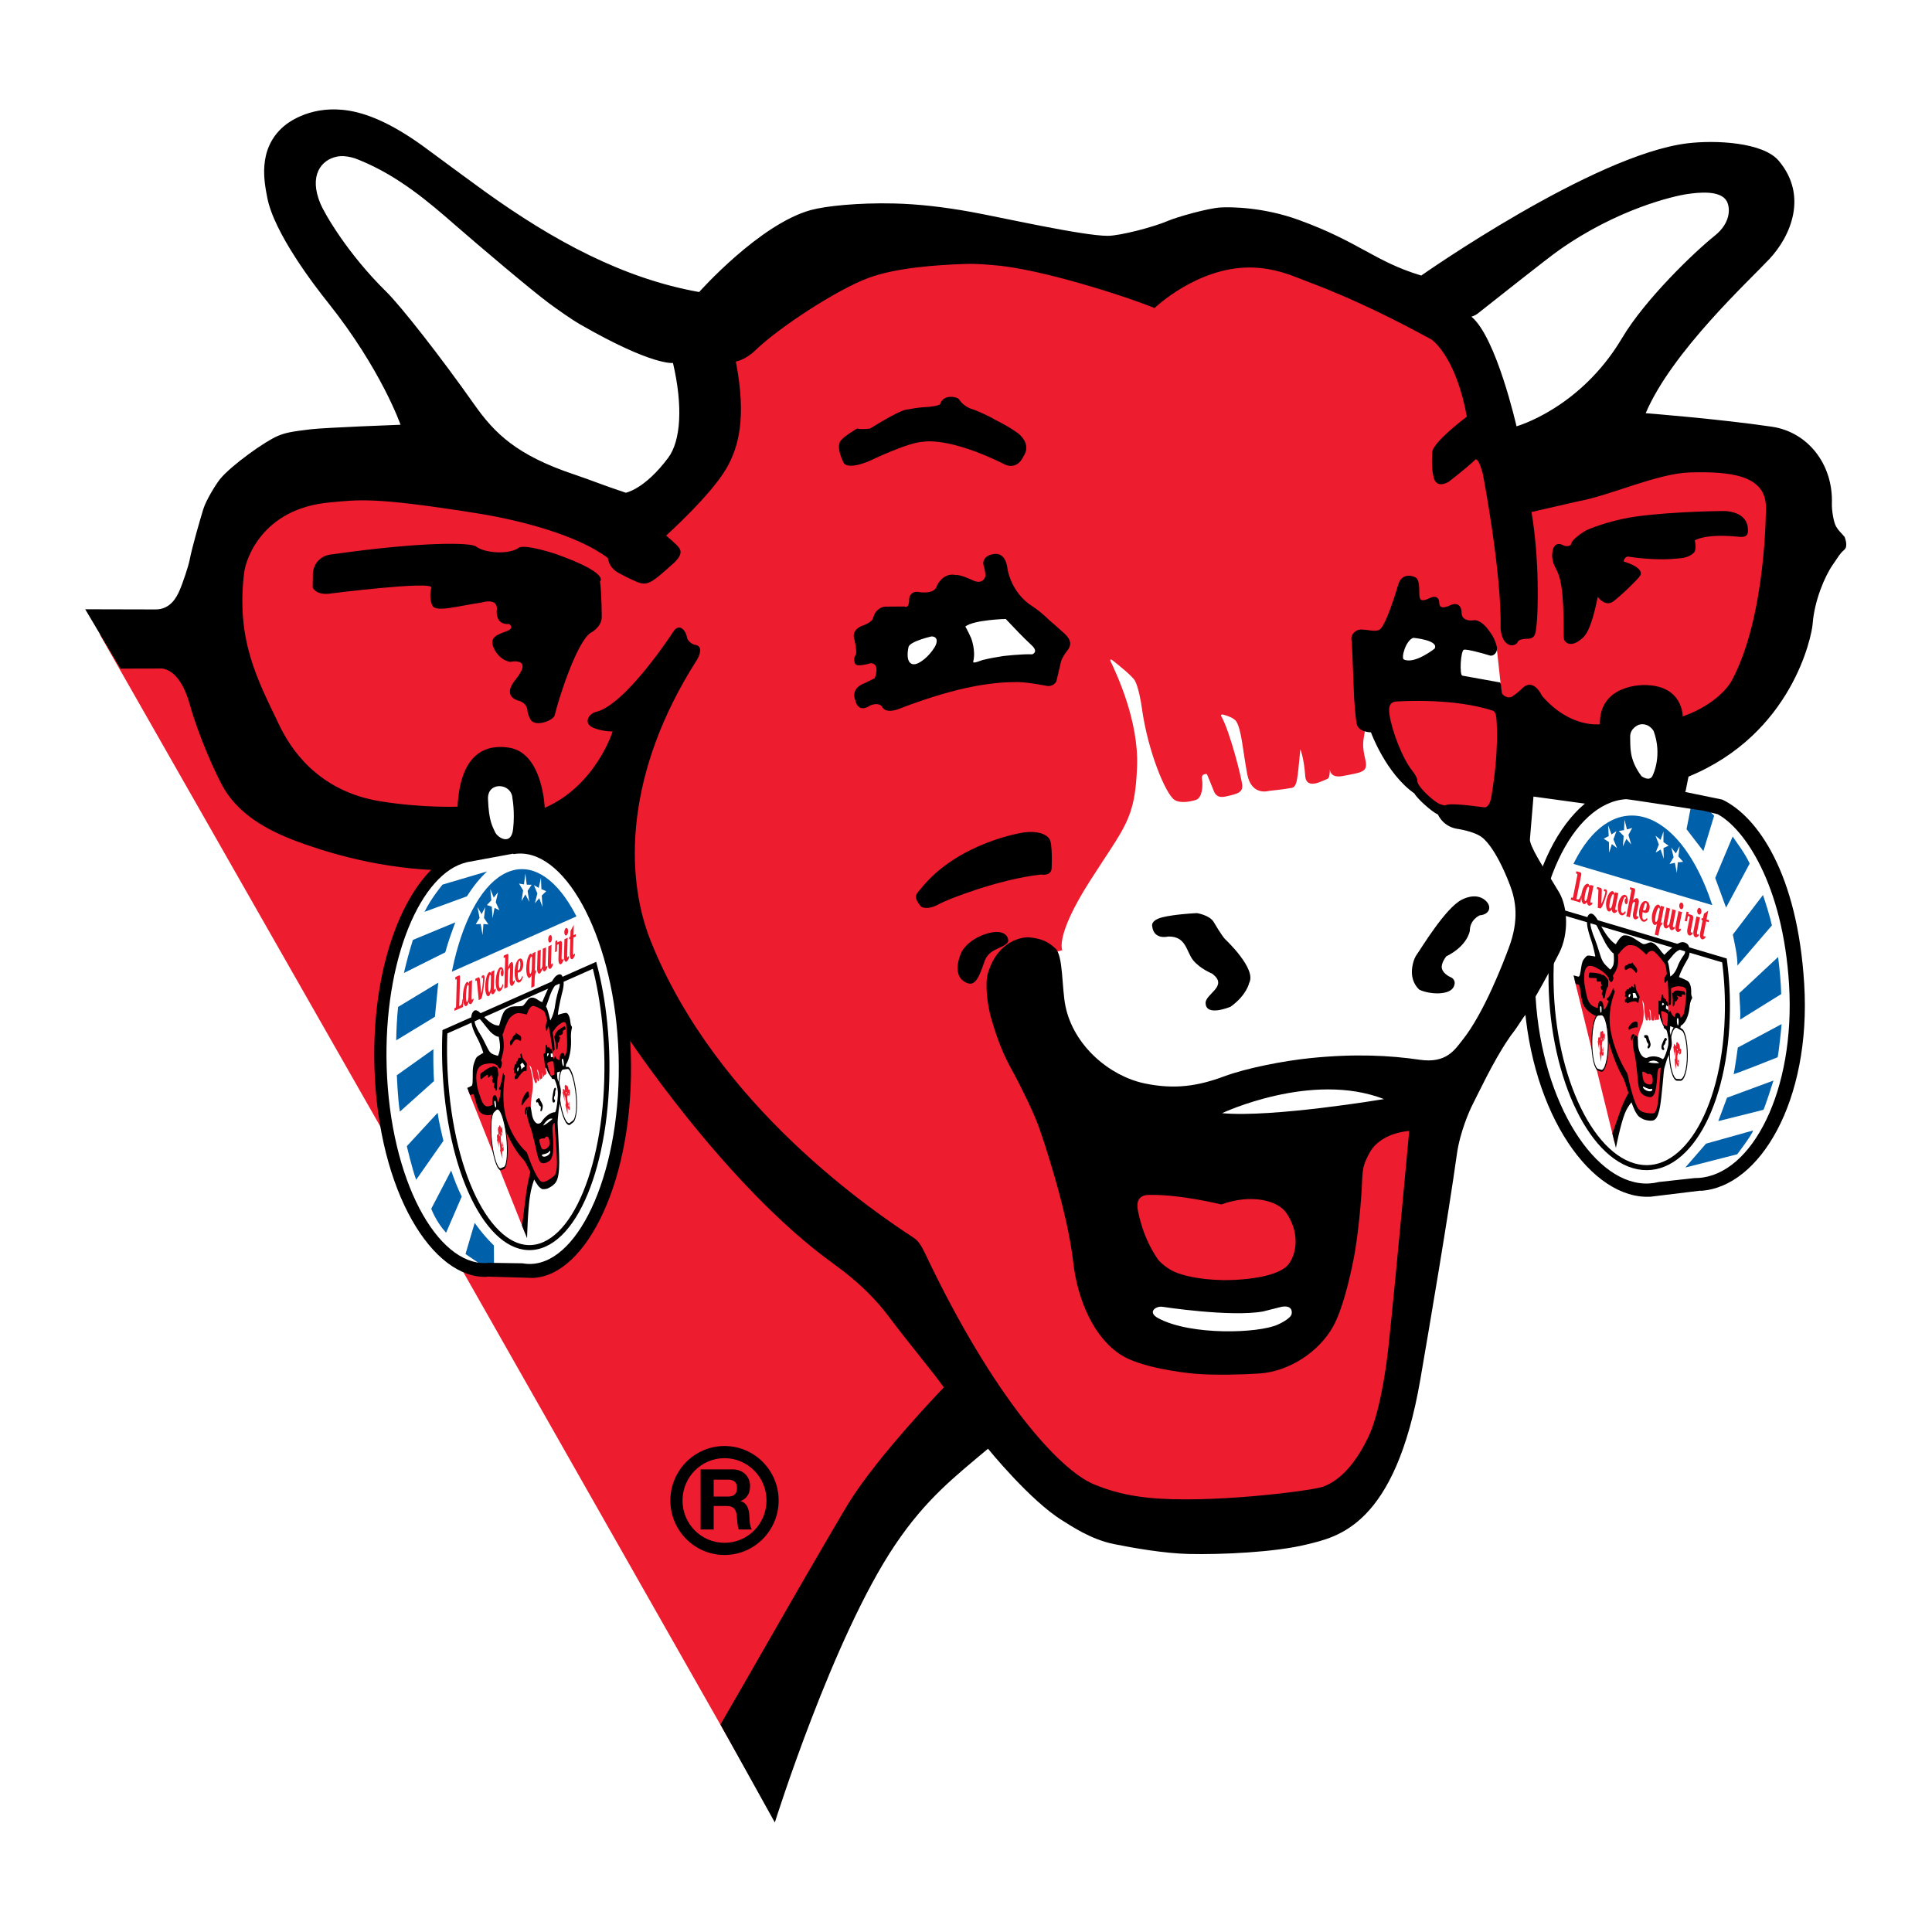 <?xml version="1.0" encoding="utf-8"?>
<!-- Generator: Adobe Illustrator 13.0.0, SVG Export Plug-In . SVG Version: 6.00 Build 14948)  -->
<!DOCTYPE svg PUBLIC "-//W3C//DTD SVG 1.0//EN" "http://www.w3.org/TR/2001/REC-SVG-20010904/DTD/svg10.dtd">
<svg version="1.0" id="Layer_1" xmlns="http://www.w3.org/2000/svg" xmlns:xlink="http://www.w3.org/1999/xlink" x="0px" y="0px"
	 width="192.756px" height="192.756px" viewBox="0 0 192.756 192.756" enable-background="new 0 0 192.756 192.756"
	 xml:space="preserve">
<g>
	<polygon fill-rule="evenodd" clip-rule="evenodd" fill="#FFFFFF" points="0,0 192.756,0 192.756,192.756 0,192.756 0,0 	"/>
	<path fill-rule="evenodd" clip-rule="evenodd" fill="#FFFFFF" d="M62.988,105.193c-0.384-12.435-5.783-21.791-11.168-21.574
		c-0.15,0.006-0.299,0.019-0.449,0.04l-0.057-0.046l-3.802,0.891l-1.058,0.249h0.023c-5.029,1.13-9.429,10.046-9.068,21.796
		c0.383,12.436,5.831,21.068,11.215,20.85c0.167-0.006-0.123,0.002,0.044-0.021l4.545,0.133
		C58.598,127.293,63.37,117.629,62.988,105.193L62.988,105.193z"/>
	<path fill-rule="evenodd" clip-rule="evenodd" fill="#FFFFFF" d="M180.057,98.184c-0.666-10.952-4.613-16.684-8.168-18.396
		l-3.685-0.758c0,0-5.739-0.611-5.902-0.601c-5.927,0.353-10.908,9.529-10.198,21.175c0.708,11.646,6.776,20.164,12.653,19.803
		l4.934-0.604c0.185,0.004-0.132,0.029,0.053,0.018C175.62,118.457,180.766,109.83,180.057,98.184L180.057,98.184z"/>
	<path fill-rule="evenodd" clip-rule="evenodd" fill="#FFFFFF" d="M184.082,53.575c-0.505-0.592-0.532-0.535-0.833-1.012
		c-0.266-0.423-0.453-1.687-0.433-2.279c0.145-3.953-2.402-7.163-5.97-7.694c-5.162-0.769-12.605-1.354-12.605-1.354
		c2.621-6.14,10.289-13.182,12.342-15.38c2.136-2.282,3.87-6.316,0.935-9.802c-1.564-1.857-6.311-2.084-9.116-1.741
		c-9.415,1.15-26.552,13.191-26.552,13.191c-4.666-1.409-6.136-3.333-12.224-5.549c-3.506-1.276-6.771-1.305-7.818-1.241
		c-1.276,0.079-4.377,0.966-5.228,1.336c-1.412,0.611-4.802,1.494-6.021,1.493c-2.532-0.005-10.754-1.872-13.672-2.397
		c-2.681-0.482-5.225-0.778-7.694-0.835c-3.485-0.08-6.759,0.255-8.229,0.656c-5.134,1.397-11.158,8.183-11.158,8.183
		c-7.537-1.342-14.493-5.077-21.422-10.061c-0.468-0.336-3.735-2.723-5.736-4.211c-3.014-2.244-5.594-3.47-7.793-3.826
		c-3.609-0.586-5.92,1.058-6.525,1.586c-2.639,2.305-1.888,5.62-1.622,7.057c0.664,3.564,4.772,8.89,6.041,10.475
		c5.344,6.69,7.262,12.219,7.262,12.219s-7.496,0.279-8.992,0.456c-1.97,0.234-2.521,0.355-3.275,0.671
		c-1.246,0.527-4.582,2.898-5.718,4.271c-0.366,0.441-1.396,2.051-1.703,3.057c-0.275,0.901-1.103,3.707-1.362,5.086
		c-0.102,0.536-0.697,2.327-1.004,3.014c-0.25,0.557-0.866,1.893-2.409,1.87l-6.995-0.016L77.359,181.84
		c0,0,5.801-18.514,12.012-27.715c3.073-4.553,5.854-6.715,9.254-9.572c0,0,4.203,5.191,7.449,7.176
		c0.777,0.473,2.782,1.867,5.101,2.334c1.862,0.373,4.994,0.932,7.458,0.988c3.246,0.078,8.612-0.166,11.749-0.938
		c3.083-0.76,8.854-1.797,11.379-16.479c0.918-5.336,2.788-16.336,3.647-22.49c0.311-2.217,1.292-4.402,1.521-4.84
		c0.47-0.9,2.1-4.426,3.646-6.666c0.675-0.977,1.421-2.195,2-2.721l0.465-7.766l1.249-6.195c0,0-1.682-2.601-1.596-3.221
		l0.354-4.252l5.444,0.748l2.285-0.756l7.429-0.449l0.309-1.533c10.335-4.243,12.294-14.008,12.385-15.23
		c0.172-2.304,1.19-4.736,2.021-5.926c0.602-0.861,0.657-1.052,1.141-1.479C184.478,54.493,184.082,53.575,184.082,53.575
		L184.082,53.575z"/>
	<path fill-rule="evenodd" clip-rule="evenodd" fill="#ED1C2E" d="M112.186,116.828c-1.003-0.098-1.6,0.453-1.524,1.041
		c0.39,3.043,1.734,10.391,6.933,11.172c6.223,0.934,11.598,0.449,12.559-1.441c1.528-3.006,1.417-6.832-0.502-9.301
		c-0.695-0.895-1.973-1.043-2.898-0.895c-1.567,0.25-3.627,0.482-5.449,0.311C119.691,117.562,114.789,117.084,112.186,116.828
		L112.186,116.828z"/>
	<path fill-rule="evenodd" clip-rule="evenodd" fill="#ED1C2E" d="M53.118,95.112l-0.005,0.212
		c-0.091-0.223-0.225-0.283-0.401,0.115c-0.143,0.321-0.202,0.812-0.211,1.209c-0.003,0.188,0.023,0.461,0.083,0.65
		c0.035,0.107,0.08,0.193,0.129,0.234c0.149,0.127,0.274-0.117,0.328-0.271c-0.016,0.599-0.03,1.12-0.03,1.12
		c-0.001,0.066-0.009,0.139-0.025,0.172l0.337-0.15l0.022-0.773c0.013-0.457,0.113-0.605,0.164-0.71l-0.066-0.177
		c-0.022,0.034-0.064,0.153-0.078,0.239l0.051-1.844c0.003-0.067,0.011-0.135,0.025-0.17L53.118,95.112L53.118,95.112z
		 M53.058,96.694c-0.044,0.413-0.143,0.558-0.199,0.394c-0.024-0.066-0.039-0.19-0.042-0.36c-0.01-0.347,0.022-0.771,0.081-1.044
		c0.037-0.17,0.064-0.244,0.111-0.255c0.037-0.009,0.064,0.058,0.078,0.127C53.08,95.878,53.069,96.303,53.058,96.694L53.058,96.694
		z"/>
	<path fill-rule="evenodd" clip-rule="evenodd" fill="#ED1C2E" d="M51.81,95.66c-0.254,0.113-0.468,0.701-0.471,1.358
		c-0.001,0.504,0.108,0.838,0.256,0.957c0.235,0.189,0.452-0.088,0.578-0.484l-0.059-0.152c-0.094,0.334-0.299,0.584-0.395,0.342
		c-0.072-0.186-0.062-0.471-0.062-0.635c0.138-0.014,0.277-0.083,0.377-0.226c0.121-0.17,0.181-0.363,0.167-0.702
		C52.192,95.919,52.1,95.531,51.81,95.66L51.81,95.66z M51.872,96.617c-0.054,0.176-0.146,0.185-0.208,0.194
		c0.009-0.287,0.035-0.602,0.072-0.805c0.023-0.126,0.122-0.253,0.164-0.027C51.924,96.12,51.924,96.444,51.872,96.617
		L51.872,96.617z"/>
	<path fill-rule="evenodd" clip-rule="evenodd" fill="#ED1C2E" d="M46.795,97.932l-0.005,0.211
		c-0.089-0.223-0.223-0.283-0.401,0.115c-0.142,0.32-0.202,0.811-0.21,1.209c-0.003,0.188,0.023,0.463,0.083,0.65
		c0.034,0.107,0.078,0.193,0.129,0.234c0.182,0.154,0.323-0.232,0.35-0.348c0.006-0.018,0.01-0.035,0.014-0.053
		c0.022,0.104,0.058,0.182,0.108,0.213c0.078,0.047,0.153,0.023,0.239-0.109c0.067-0.104,0.105-0.188,0.148-0.318L47.198,99.6
		c-0.016,0.041-0.042,0.1-0.07,0.129c-0.056,0.053-0.083-0.051-0.08-0.199l0.044-1.572c0.002-0.068,0.01-0.137,0.025-0.172
		L46.795,97.932L46.795,97.932z M46.736,99.512c-0.046,0.414-0.143,0.559-0.201,0.396c-0.022-0.07-0.038-0.191-0.041-0.361
		c-0.008-0.348,0.024-0.771,0.081-1.045c0.037-0.17,0.065-0.244,0.113-0.254c0.037-0.01,0.062,0.057,0.079,0.125
		C46.757,98.697,46.746,99.121,46.736,99.512L46.736,99.512z"/>
	<path fill-rule="evenodd" clip-rule="evenodd" fill="#ED1C2E" d="M49.02,96.944l-0.005,0.213c-0.09-0.223-0.224-0.283-0.402,0.114
		c-0.142,0.32-0.202,0.812-0.21,1.209c-0.003,0.189,0.024,0.463,0.083,0.65c0.034,0.107,0.078,0.193,0.129,0.236
		c0.182,0.152,0.323-0.234,0.351-0.35c0.006-0.02,0.009-0.037,0.014-0.053c0.022,0.102,0.057,0.184,0.108,0.213
		c0.078,0.047,0.153,0.023,0.241-0.111c0.065-0.102,0.103-0.186,0.146-0.314l-0.052-0.139c-0.016,0.041-0.042,0.102-0.07,0.129
		c-0.055,0.055-0.083-0.049-0.08-0.199l0.044-1.572c0.002-0.066,0.01-0.137,0.026-0.17L49.02,96.944L49.02,96.944z M48.96,98.525
		c-0.046,0.416-0.144,0.559-0.201,0.395c-0.022-0.068-0.037-0.189-0.042-0.359c-0.008-0.348,0.024-0.771,0.081-1.043
		c0.037-0.17,0.065-0.244,0.113-0.255c0.037-0.01,0.062,0.058,0.078,0.126C48.98,97.709,48.969,98.137,48.96,98.525L48.96,98.525z"
		/>
	<path fill-rule="evenodd" clip-rule="evenodd" fill="#ED1C2E" d="M50.215,98.318l-0.059-0.154
		c-0.131,0.465-0.287,0.492-0.342,0.328c-0.024-0.068-0.046-0.252-0.044-0.422c0.001-0.344,0.035-0.757,0.075-1.037
		c0.024-0.183,0.076-0.304,0.125-0.326c0.048-0.019,0.072,0.053,0.083,0.099c0,0-0.011,0.008-0.018,0.016
		c-0.056,0.062-0.081,0.19-0.065,0.337c0.016,0.159,0.076,0.282,0.159,0.249c0.061-0.025,0.142-0.198,0.113-0.48
		c-0.022-0.232-0.125-0.517-0.327-0.426c-0.076,0.033-0.166,0.154-0.24,0.31c-0.143,0.321-0.218,0.749-0.219,1.196
		c-0.002,0.189,0.027,0.467,0.09,0.646c0.046,0.129,0.099,0.186,0.146,0.223c0.123,0.1,0.291-0.041,0.347-0.143
		C50.137,98.588,50.198,98.381,50.215,98.318L50.215,98.318z"/>
	<path fill-rule="evenodd" clip-rule="evenodd" fill="#ED1C2E" d="M50.691,96.518c0.056-0.164,0.167-0.39,0.229-0.454
		c0.097-0.102,0.182-0.113,0.234,0.016c0.048,0.115,0.054,0.215,0.049,0.439l-0.033,1.189c-0.003,0.148,0.025,0.25,0.081,0.197
		c0.027-0.025,0.056-0.092,0.07-0.129l0.054,0.139c-0.043,0.129-0.083,0.213-0.148,0.314c-0.086,0.133-0.161,0.156-0.24,0.111
		c-0.091-0.055-0.139-0.285-0.132-0.492l0.03-1.076c0.007-0.221-0.054-0.244-0.092-0.189c-0.041,0.057-0.091,0.185-0.111,0.28
		l-0.046,1.633l-0.338,0.15c0.016-0.033,0.022-0.104,0.026-0.17c0,0,0.075-2.777,0.078-2.849c0.002-0.043-0.014-0.111-0.042-0.099
		l-0.11,0.051l0.007-0.237l0.377-0.168c0.04-0.018,0.08,0.044,0.089,0.138c0.001,0.018,0.001,0.035,0.001,0.053L50.691,96.518
		L50.691,96.518z"/>
	<path fill-rule="evenodd" clip-rule="evenodd" fill="#ED1C2E" d="M45.501,100.406c-0.001,0.047-0.021,0.121-0.049,0.133
		l-0.106,0.049l-0.006,0.26l0.859-0.381l0.021-0.795l-0.086,0.039c-0.001,0.088-0.013,0.531-0.213,0.619
		c-0.032,0.016-0.062,0.029-0.101,0.045l0.081-2.867c0-0.018,0-0.035-0.003-0.053c-0.008-0.094-0.048-0.156-0.088-0.139
		l-0.377,0.168l-0.006,0.262l0.105-0.047c0.029-0.014,0.044,0.055,0.043,0.098C45.571,97.871,45.501,100.406,45.501,100.406
		L45.501,100.406z"/>
	<path fill-rule="evenodd" clip-rule="evenodd" fill="#ED1C2E" d="M57.213,93.537l0.226-0.101l0.008-0.237l-0.226,0.1
		c0.016-0.565,0.027-1.031,0.027-1.031l-0.328,0.613l-0.016,0.559l-0.111,0.049l-0.008,0.239l0.113-0.052l-0.042,1.512
		c-0.005,0.207,0.042,0.438,0.134,0.49c0.078,0.046,0.152,0.024,0.238-0.109c0.067-0.102,0.105-0.187,0.148-0.317l-0.053-0.137
		c-0.018,0.042-0.04,0.1-0.07,0.129c-0.056,0.054-0.086-0.049-0.083-0.199C57.181,94.726,57.199,94.108,57.213,93.537L57.213,93.537
		z"/>
	<path fill-rule="evenodd" clip-rule="evenodd" fill="#ED1C2E" d="M54.708,94.418l0.339-0.151c-0.016,0.033-0.024,0.104-0.025,0.17
		l-0.044,1.574c-0.003,0.148,0.023,0.251,0.078,0.197c0.03-0.029,0.054-0.087,0.072-0.127l0.053,0.137
		c-0.043,0.13-0.082,0.215-0.148,0.316c-0.086,0.134-0.161,0.156-0.239,0.11c-0.092-0.054-0.139-0.283-0.134-0.49L54.708,94.418
		L54.708,94.418z"/>
	<path fill-rule="evenodd" clip-rule="evenodd" fill="#ED1C2E" d="M54.899,94.035c0.104-0.046,0.181-0.247,0.173-0.449
		s-0.099-0.33-0.204-0.283c-0.103,0.046-0.182,0.247-0.172,0.449C54.705,93.954,54.795,94.081,54.899,94.035L54.899,94.035z"/>
	<path fill-rule="evenodd" clip-rule="evenodd" fill="#ED1C2E" d="M56.315,93.706l0.339-0.149c-0.016,0.033-0.024,0.104-0.025,0.17
		l-0.044,1.573c-0.003,0.149,0.024,0.253,0.078,0.199c0.03-0.028,0.054-0.087,0.072-0.129l0.053,0.139
		c-0.043,0.13-0.082,0.215-0.148,0.316c-0.086,0.134-0.161,0.156-0.239,0.11c-0.092-0.054-0.138-0.283-0.133-0.492L56.315,93.706
		L56.315,93.706z"/>
	<path fill-rule="evenodd" clip-rule="evenodd" fill="#ED1C2E" d="M56.506,93.324c0.103-0.046,0.182-0.248,0.173-0.45
		c-0.008-0.202-0.1-0.328-0.204-0.282c-0.104,0.046-0.181,0.247-0.173,0.449C56.312,93.243,56.403,93.368,56.506,93.324
		L56.506,93.324z"/>
	<path fill-rule="evenodd" clip-rule="evenodd" fill="#ED1C2E" d="M54.111,96.362l0.043-1.536c0.001-0.065-0.006-0.134-0.018-0.158
		l0.34-0.151c-0.001,0.065-0.049,1.737-0.049,1.737c-0.003,0.149,0.024,0.252,0.078,0.199c0.03-0.029,0.054-0.087,0.072-0.129
		l0.052,0.138c-0.043,0.13-0.081,0.215-0.148,0.315c-0.086,0.135-0.161,0.157-0.239,0.111c-0.056-0.034-0.094-0.129-0.114-0.247
		c-0.043,0.147-0.096,0.26-0.166,0.366c-0.086,0.134-0.161,0.158-0.239,0.111c-0.092-0.054-0.139-0.285-0.134-0.492l0.044-1.57
		c0.001-0.065-0.006-0.134-0.017-0.16l0.34-0.149c-0.001,0.065-0.049,1.736-0.049,1.736c-0.003,0.148,0.024,0.251,0.078,0.199
		c0.031-0.029,0.054-0.089,0.072-0.128C54.059,96.555,54.102,96.438,54.111,96.362L54.111,96.362z"/>
	<path fill-rule="evenodd" clip-rule="evenodd" fill="#ED1C2E" d="M48.344,97.58c-0.024,0.393-0.129,1.498-0.286,1.963
		c-0.03,0.092-0.069,0.131-0.099,0.145l-0.213,0.096c0.011-0.045,0.009-0.113,0.003-0.178l-0.172-1.707
		c-0.005-0.041-0.018-0.076-0.04-0.064l-0.113,0.049l0.007-0.236l0.324-0.145c0.053-0.021,0.105,0.059,0.116,0.182l0.145,1.43
		c0.078-0.312,0.17-1.057,0.185-1.465c0.001-0.043-0.011-0.105-0.038-0.094l-0.112,0.051l0.011-0.24l0.161-0.07
		c0.052-0.023,0.105,0.055,0.118,0.18C48.344,97.506,48.346,97.541,48.344,97.58L48.344,97.58z"/>
	<path fill-rule="evenodd" clip-rule="evenodd" fill="#ED1C2E" d="M55.753,94.303c0.002-0.011,0-0.039,0-0.037
		c-0.004-0.042-0.018-0.071-0.035-0.063l-0.136,0.061l-0.02,0.646l-0.202,0.089c0.016-0.034,0.022-0.104,0.025-0.17
		c0,0,0.011-0.425,0.024-0.936l0.185-0.083l-0.007,0.217l0.342-0.151c0.062-0.027,0.123,0.067,0.137,0.21
		c0.003,0.027,0.003,0.053,0.003,0.078l-0.039,1.389c-0.004,0.149,0.026,0.251,0.08,0.199c0.027-0.025,0.056-0.091,0.07-0.128
		l0.054,0.137c-0.043,0.13-0.083,0.214-0.148,0.315c-0.086,0.135-0.161,0.158-0.239,0.111c-0.092-0.054-0.14-0.283-0.134-0.492
		L55.753,94.303L55.753,94.303z"/>
	<path fill-rule="evenodd" clip-rule="evenodd" fill="#ED1C2E" d="M56.677,110.043c-0.005-0.002-0.006,0.008-0.005,0.02
		c0.008,0.059,0.027,0.201,0.053,0.219c0.028,0.023,0.051,0.018,0.052-0.018c0-0.057-0.006-0.129-0.019-0.18
		c-0.005-0.018-0.011-0.02-0.014-0.018c-0.008,0.004-0.016,0.006-0.024,0C56.712,110.064,56.689,110.051,56.677,110.043
		L56.677,110.043z"/>
	<path fill-rule="evenodd" clip-rule="evenodd" fill="#ED1C2E" d="M50.077,114.199c-0.003,0.004-0.003,0.018-0.002,0.029
		c0.011,0.059,0.038,0.197,0.058,0.184c0.024-0.018,0.04-0.057,0.037-0.1c-0.003-0.068-0.016-0.145-0.03-0.182
		c-0.005-0.016-0.01-0.01-0.013-0.002c-0.003,0.014-0.009,0.029-0.016,0.037C50.104,114.172,50.086,114.191,50.077,114.199
		L50.077,114.199z"/>
	<path fill-rule="evenodd" clip-rule="evenodd" fill="#ED1C2E" d="M50.042,112.441c-0.001,0.004-0.042,0.072-0.053,0.164
		c0,0-0.049-0.234-0.068-0.268c-0.027-0.045-0.076-0.076-0.089-0.053c-0.016,0.033-0.027,0.125-0.027,0.125
		s-0.086-0.012-0.105,0.105c-0.022,0.119-0.016,0.285-0.016,0.285s0.048,0.137,0.035,0.4c0,0-0.108-0.068-0.129,0.072
		c-0.019,0.135,0.011,0.303,0.022,0.377l-0.035,0.062l0.25,0.84c-0.046-0.225-0.08-0.535-0.062-0.619c0,0-0.032-0.166-0.018-0.189
		c0.013-0.021,0.035,0.146,0.035,0.146s0.018,0.012,0.037,0.07c0.016,0.049,0.037,0.139,0.057,0.283
		c0.035,0.223,0.052,0.406,0.042,0.471c-0.005,0.027-0.016,0.045-0.03,0.045l0.257,0.867c0,0-0.057-0.582-0.038-0.879
		c0,0,0.047,0.174,0.086,0.141c0.036-0.031,0.057-0.082,0.06-0.188c0.005-0.143-0.087-0.711-0.092-0.814
		c0,0-0.014,0.039-0.024,0.107c0,0,0.059,0.367,0.048,0.451c-0.008,0.061-0.03,0.088-0.044,0.08
		c-0.021-0.012-0.046-0.158-0.08-0.322c-0.03-0.148-0.059-0.201-0.08-0.369c-0.003-0.027,0.006-0.035,0.006-0.035
		s-0.006-0.021-0.013-0.152c-0.005-0.131-0.003-0.146-0.019-0.254c-0.014-0.092-0.035-0.172-0.042-0.193
		c-0.001-0.004,0-0.004,0-0.004c0.005,0.008,0.011,0.021,0.014,0.029c0.003,0.01,0.008,0.033,0.011,0.051
		c0.015,0.082,0.034,0.156,0.039,0.162c0.003,0.006,0.006-0.006,0.006-0.012c0.002-0.008-0.001-0.031-0.003-0.045
		c-0.003-0.012,0-0.014,0-0.014s0.005,0.021,0.006,0.031c0.005,0.014,0.005,0.006,0.006,0.002c0.003-0.012,0.005-0.018,0.001-0.027
		c-0.001-0.014-0.021-0.102-0.027-0.127c-0.001-0.002-0.001-0.006,0-0.006s0.003,0.002,0.005,0.008
		c0.005,0.014,0.011,0.053,0.021,0.098c0.008,0.041,0.013,0.02,0.013,0.02c0.003-0.01,0.005-0.012,0.006-0.018
		s-0.001-0.021-0.009-0.082c0,0,0.003,0.016,0.009,0.051c0.005,0.021,0.006,0.01,0.006,0.004c0.002-0.004,0.002-0.008,0.002-0.012
		c0.001-0.002,0-0.012-0.002-0.02c0,0,0.003,0.018,0.006,0.008c0.005-0.021,0.006-0.023,0.001-0.047
		c-0.004-0.023-0.004-0.031-0.008-0.055c0,0-0.001-0.012-0.003-0.035c0,0,0.016,0.043,0.033,0.102
		c0.01,0.033,0.019,0.051,0.034,0.049c0.004-0.002,0.012-0.006,0.012-0.031c0-0.035-0.017-0.104-0.016-0.143
		c0.001-0.033,0.028-0.039,0.028-0.039s-0.019-0.096-0.006-0.119c0.011-0.025,0.027,0.078,0.027,0.078
		c0.008-0.068,0.019-0.121-0.017-0.422C50.077,112.352,50.058,112.42,50.042,112.441L50.042,112.441z M49.897,113.252
		c-0.021-0.006-0.042,0.131-0.042,0.131c-0.002-0.014-0.016-0.084-0.018-0.084c-0.002-0.002-0.008-0.027-0.005-0.035
		c0.003-0.018,0.014-0.104,0.022-0.123c0.003-0.006,0.003-0.006,0.006-0.002c0.001,0.004,0.022,0.041,0.025,0.047
		c0.003,0.008,0.005,0.014,0.005,0.021C49.894,113.215,49.897,113.252,49.897,113.252L49.897,113.252z M50.037,113.061
		c-0.006,0.008-0.011,0.018-0.016,0.029c-0.005,0.014-0.01,0.012-0.011,0.002c-0.008-0.043-0.008-0.066-0.008-0.066
		c0.002-0.006-0.003-0.08-0.003-0.08c0.003-0.016,0.04,0.008,0.04,0.008l0.016,0.094C50.055,113.047,50.046,113.049,50.037,113.061
		L50.037,113.061z"/>
	<path fill-rule="evenodd" clip-rule="evenodd" fill="#ED1C2E" d="M56.796,108.707c-0.001-0.002-0.056-0.01-0.078,0.039
		c0,0-0.037-0.244-0.057-0.297c-0.029-0.072-0.084-0.17-0.1-0.17c-0.024,0-0.045,0.051-0.045,0.051s-0.1-0.137-0.135-0.082
		c-0.037,0.057-0.045,0.186-0.045,0.186s0.045,0.172,0.006,0.348c0,0-0.124-0.213-0.161-0.141c-0.035,0.07-0.014,0.238-0.008,0.309
		l-0.048-0.008l0.22,0.988c-0.033-0.234-0.045-0.51-0.016-0.547c0,0-0.022-0.168-0.003-0.164c0.016,0.004,0.027,0.16,0.027,0.16
		s0.019,0.035,0.037,0.104c0.014,0.061,0.03,0.156,0.044,0.295c0.021,0.213,0.024,0.375,0.005,0.404
		c-0.008,0.014-0.022,0.01-0.04-0.012l0.228,1.02c0,0-0.016-0.514,0.034-0.701c0,0,0.043,0.201,0.091,0.232
		c0.046,0.031,0.075,0.025,0.089-0.049c0.02-0.098-0.038-0.648-0.035-0.732c0,0-0.021,0.008-0.039,0.045c0,0,0.037,0.354,0.016,0.4
		c-0.016,0.031-0.044,0.018-0.061-0.01c-0.024-0.039-0.042-0.182-0.065-0.354c-0.024-0.152-0.053-0.234-0.061-0.389
		c-0.001-0.023,0.009-0.014,0.009-0.014s-0.005-0.027,0-0.131s0.008-0.115,0-0.217c-0.008-0.086-0.025-0.176-0.032-0.201
		c0-0.004,0-0.006,0.002,0c0.003,0.008,0.011,0.031,0.012,0.039c0.003,0.012,0.007,0.035,0.01,0.055
		c0.01,0.08,0.025,0.162,0.03,0.176c0.003,0.006,0.008,0.004,0.009,0.002c0.002-0.006,0-0.025-0.001-0.039
		c-0.001-0.012,0.001-0.01,0.001-0.01s0.005,0.023,0.006,0.033c0.003,0.016,0.005,0.01,0.008,0.01
		c0.003-0.004,0.005-0.008,0.003-0.018c-0.001-0.012-0.016-0.105-0.022-0.137c0,0,0-0.002,0.001-0.002
		c0.001,0.002,0.005,0.008,0.006,0.016c0.003,0.016,0.008,0.055,0.014,0.1c0.006,0.043,0.013,0.033,0.013,0.033
		c0.007-0.002,0.008-0.002,0.01-0.002c0.003-0.002,0.001-0.018-0.003-0.074c0,0,0.003,0.016,0.006,0.051
		c0.003,0.021,0.007,0.016,0.008,0.014s0.003-0.006,0.003-0.006c0-0.002,0-0.01-0.001-0.018c0,0,0.001,0.018,0.008,0.014
		c0.008-0.006,0.011-0.004,0.006-0.031c-0.003-0.025-0.003-0.031-0.005-0.053c0,0-0.001-0.012-0.001-0.031
		c0,0,0.016,0.057,0.03,0.125c0.01,0.039,0.019,0.064,0.037,0.086c0.006,0.008,0.016,0.016,0.018-0.006
		c0.003-0.025-0.011-0.1-0.006-0.125c0.006-0.023,0.038,0.014,0.038,0.014s-0.013-0.098,0.003-0.098
		c0.018,0.002,0.025,0.098,0.025,0.098c0.016-0.035,0.035-0.059,0.019-0.334C56.847,108.691,56.818,108.715,56.796,108.707
		L56.796,108.707z M56.547,109.08c-0.022-0.031-0.059,0.037-0.059,0.037c-0.001-0.014-0.011-0.086-0.014-0.09
		c-0.001-0.004-0.006-0.029-0.003-0.033c0.006-0.008,0.029-0.051,0.04-0.055c0.003,0,0.003,0,0.006,0.006
		c0.001,0.004,0.024,0.066,0.027,0.076c0.003,0.008,0.003,0.014,0.003,0.021C56.549,109.053,56.547,109.08,56.547,109.08
		L56.547,109.08z M56.734,109.152c-0.008-0.004-0.016-0.006-0.022-0.004c-0.007,0.004-0.012-0.004-0.013-0.016
		c-0.006-0.041-0.004-0.061-0.004-0.061c0.003,0,0.004-0.062,0.004-0.062c0.006-0.006,0.046,0.066,0.046,0.066l0.011,0.092
		C56.756,109.168,56.745,109.156,56.734,109.152L56.734,109.152z"/>
	<path fill-rule="evenodd" clip-rule="evenodd" fill="#ED1C2E" d="M53.683,113.408c-0.062,0.016-0.089,0.111-0.075,0.189
		c0.068,0.416,0.261,1.41,0.585,1.367c0.387-0.051,0.702-0.275,0.732-0.568c0.044-0.467-0.02-1.002-0.172-1.291
		c-0.055-0.107-0.135-0.09-0.189-0.041c-0.089,0.08-0.208,0.172-0.321,0.201C54.145,113.291,53.844,113.367,53.683,113.408
		L53.683,113.408z"/>
	<path fill-rule="evenodd" clip-rule="evenodd" fill="#ED1C2E" d="M52.8,110.721l0.172-0.221l0.005-0.002
		c0,0-0.068-0.17,0.059-1.051c0.127-0.879,0.178-0.992,0.108-1.746c-0.059-0.637-0.259-1.225-0.318-1.396
		c-0.008-0.021-0.001-0.027,0.011-0.014c0.049,0.055,0.145,0.166,0.166,0.223c0.029,0.076,0.062,0.244,0.084,0.367
		c0.1,0.58,0.271,1.125,0.333,1.184c0.042,0.037,0.104-0.027,0.129-0.062c0.032-0.047,0.022-0.211,0.003-0.309
		c-0.015-0.082,0.022-0.084,0.022-0.084s0.048,0.152,0.067,0.215c0.032,0.104,0.068,0.055,0.095,0.025
		c0.056-0.061,0.077-0.094,0.069-0.18c-0.01-0.078-0.158-0.73-0.234-0.918c-0.003-0.012,0-0.025,0.01-0.025
		c0.025,0.006,0.072,0.016,0.091,0.061c0.044,0.107,0.081,0.383,0.145,0.703c0.059,0.301,0.154,0.174,0.154,0.174
		c0.083-0.062,0.098-0.076,0.131-0.107c0.035-0.033,0.022-0.143-0.005-0.566c0,0,0.034,0.1,0.07,0.359
		c0.021,0.143,0.072,0.08,0.097,0.039c0.015-0.021,0.032-0.051,0.042-0.066c0.01-0.02,0.003-0.092-0.001-0.143
		c0,0,0.013,0.133,0.086,0.061c0.118-0.115,0.148-0.129,0.11-0.303c-0.037-0.172-0.04-0.223-0.043-0.383c0,0-0.021-0.09-0.015-0.244
		c0,0,0.164,0.346,0.344,0.773c0.105,0.248,0.206,0.389,0.443,0.412c0.084,0.008,0.208-0.008,0.243-0.18
		c0.048-0.225-0.097-0.732-0.011-0.98c0.078-0.227,0.503-0.189,0.503-0.189s-0.137-0.686,0.096-0.814
		c0.228-0.131,0.29,0.582,0.29,0.582c0.244-0.42,0.513-0.74,0.427-2.848c-0.08-1.982-0.475-1.574-0.766-1.465
		c-0.04,0.014-0.766,0.371-1.09,0.953c0,0-0.366-1.686-0.624-1.959c-0.346-0.365-1.062-0.703-1.278-0.576
		c-0.32,0.189-0.627,0.76-0.627,0.76s-1.304-0.295-1.812,0.428c-0.53,0.756-0.708,1.873-0.708,1.873s0.512,1.037-0.097,2.756
		c0,0-1.566-0.738-2.113,0.158c-0.514,0.84-0.331,2.043-0.271,2.568l-0.654,0.318l2.494,6.242c-0.338-1.627-0.347-3.777,0.054-4.293
		c0,0-0.205-1.186,0.048-1.311c0.213-0.102,0.296,1.072,0.296,1.072s0.245,0.127,0.439,0.564c0.164,0.371,0.34,1.016,0.447,2.029
		c0.164,1.574,0.129,2.85-0.143,3.24c-0.119,0.174-0.313,0.266-0.528,0.232l2.567,6.445c0,0,0.046-4.029,0.833-5.965
		c0,0,0.469,1.295,1.104,1.168c0.622-0.127,1.019-0.408,1.243-1.107c0.299-0.939-0.18-4.959-0.095-5.656
		c0,0-0.287,0.227-0.546,0.662c0,0,0.309,2.582,0,3.115c-0.221,0.383-0.613,0.504-0.818,0.42c-0.303-0.123-0.456-1.162-0.71-2.352
		C53.191,112.322,52.843,111.902,52.8,110.721L52.8,110.721z M52.434,106.625c-0.299-0.08-0.844,0.777-0.844,0.777
		c-0.008-0.096-0.106-0.609-0.132-0.621c-0.03-0.016-0.071-0.186-0.032-0.24c0.083-0.111,0.414-0.645,0.565-0.762
		c0.039-0.029,0.049-0.027,0.078,0c0.024,0.025,0.296,0.34,0.334,0.389c0.038,0.051,0.04,0.094,0.047,0.154
		C52.461,106.383,52.434,106.625,52.434,106.625L52.434,106.625z M54.919,105.721c-0.102,0.039-0.203,0.078-0.29,0.145
		c-0.104,0.08-0.161,0.064-0.178-0.02c-0.059-0.291-0.024-0.455-0.024-0.455c0.046-0.031,0.092-0.545,0.092-0.545
		c0.08-0.096,0.587,0.168,0.587,0.168l0.108,0.658C55.216,105.672,55.076,105.662,54.919,105.721L54.919,105.721z"/>
	<path fill-rule="evenodd" clip-rule="evenodd" fill="#ED1C2E" d="M165.691,90.365l-0.035,0.178
		c-0.063-0.254-0.196-0.404-0.438-0.186c-0.194,0.175-0.325,0.555-0.389,0.893c-0.03,0.161-0.038,0.417-0.001,0.623
		c0.021,0.116,0.056,0.221,0.103,0.294c0.141,0.218,0.305,0.094,0.383,0c-0.101,0.506-0.187,0.947-0.187,0.947
		c-0.011,0.056-0.03,0.111-0.051,0.129l0.377,0.113l0.129-0.652c0.076-0.387,0.202-0.442,0.271-0.498l-0.046-0.199
		c-0.029,0.013-0.088,0.086-0.116,0.15L166,90.599c0.011-0.056,0.028-0.11,0.051-0.129L165.691,90.365L165.691,90.365z
		 M165.409,91.688c-0.104,0.327-0.226,0.38-0.264,0.199c-0.015-0.076-0.013-0.192,0.006-0.342c0.038-0.306,0.131-0.647,0.229-0.843
		c0.062-0.121,0.101-0.164,0.153-0.14c0.039,0.019,0.059,0.094,0.064,0.166C165.545,90.999,165.475,91.358,165.409,91.688
		L165.409,91.688z"/>
	<path fill-rule="evenodd" clip-rule="evenodd" fill="#ED1C2E" d="M164.238,89.902c-0.283-0.084-0.589,0.271-0.682,0.837
		c-0.071,0.435-0.001,0.802,0.138,1.01c0.223,0.333,0.488,0.246,0.675-0.006l-0.042-0.174c-0.143,0.221-0.395,0.292-0.461,0.013
		c-0.052-0.212-0.002-0.452,0.022-0.592c0.146,0.087,0.302,0.126,0.428,0.073c0.149-0.061,0.24-0.183,0.271-0.487
		C164.604,90.4,164.562,90,164.238,89.902L164.238,89.902z M164.172,90.772c-0.082,0.116-0.181,0.056-0.247,0.02
		c0.051-0.24,0.121-0.495,0.188-0.643c0.042-0.092,0.164-0.13,0.177,0.092C164.297,90.383,164.251,90.661,164.172,90.772
		L164.172,90.772z"/>
	<path fill-rule="evenodd" clip-rule="evenodd" fill="#ED1C2E" d="M158.646,88.28l-0.033,0.18c-0.065-0.256-0.197-0.404-0.439-0.187
		c-0.193,0.174-0.324,0.556-0.388,0.893c-0.03,0.159-0.038,0.417-0.002,0.621c0.021,0.118,0.056,0.223,0.104,0.296
		c0.169,0.261,0.372,0.029,0.417-0.051c0.008-0.013,0.016-0.025,0.022-0.037c0.008,0.105,0.035,0.201,0.084,0.263
		c0.076,0.095,0.157,0.129,0.268,0.075c0.083-0.042,0.137-0.084,0.199-0.167l-0.037-0.156c-0.023,0.022-0.057,0.056-0.092,0.061
		c-0.065,0.006-0.08-0.102-0.056-0.228l0.262-1.327c0.012-0.058,0.03-0.111,0.052-0.129L158.646,88.28L158.646,88.28z
		 M158.364,89.604c-0.104,0.326-0.227,0.379-0.263,0.198c-0.016-0.075-0.015-0.191,0.005-0.341c0.04-0.307,0.132-0.649,0.229-0.843
		c0.062-0.121,0.102-0.164,0.154-0.14c0.039,0.019,0.057,0.094,0.063,0.165C158.5,88.914,158.43,89.274,158.364,89.604
		L158.364,89.604z"/>
	<path fill-rule="evenodd" clip-rule="evenodd" fill="#ED1C2E" d="M161.124,89.019l-0.035,0.178
		c-0.063-0.255-0.197-0.404-0.439-0.187c-0.192,0.175-0.323,0.556-0.387,0.893c-0.03,0.161-0.038,0.417-0.003,0.622
		c0.022,0.116,0.056,0.221,0.104,0.295c0.17,0.262,0.374,0.03,0.417-0.051c0.01-0.011,0.016-0.024,0.022-0.037
		c0.009,0.106,0.034,0.2,0.084,0.263c0.076,0.095,0.159,0.13,0.268,0.076c0.084-0.041,0.137-0.086,0.198-0.167l-0.036-0.158
		c-0.022,0.024-0.056,0.058-0.091,0.061c-0.065,0.008-0.081-0.1-0.056-0.228l0.263-1.327c0.011-0.056,0.028-0.11,0.049-0.129
		L161.124,89.019L161.124,89.019z M160.842,90.341c-0.104,0.326-0.228,0.38-0.264,0.199c-0.016-0.077-0.013-0.193,0.005-0.342
		c0.039-0.306,0.132-0.649,0.23-0.843c0.062-0.121,0.101-0.164,0.152-0.139c0.04,0.018,0.06,0.092,0.063,0.164
		C160.978,89.652,160.907,90.012,160.842,90.341L160.842,90.341z"/>
	<path fill-rule="evenodd" clip-rule="evenodd" fill="#ED1C2E" d="M162.193,91.061l-0.042-0.176c-0.2,0.309-0.367,0.221-0.405,0.038
		c-0.016-0.075-0.013-0.25,0.013-0.396c0.048-0.296,0.14-0.628,0.22-0.842c0.053-0.14,0.124-0.207,0.178-0.191
		c0.053,0.016,0.07,0.095,0.073,0.145c0,0-0.011-0.001-0.021,0c-0.066,0.013-0.109,0.105-0.114,0.246
		c-0.005,0.148,0.041,0.297,0.134,0.328c0.066,0.021,0.177-0.068,0.186-0.331c0.007-0.218-0.061-0.536-0.286-0.603
		c-0.084-0.025-0.195,0.016-0.294,0.097c-0.196,0.175-0.335,0.489-0.396,0.874c-0.027,0.164-0.037,0.425,0.006,0.625
		c0.03,0.143,0.078,0.229,0.124,0.297c0.115,0.174,0.312,0.172,0.384,0.125C162.074,91.237,162.166,91.102,162.193,91.061
		L162.193,91.061z"/>
	<path fill-rule="evenodd" clip-rule="evenodd" fill="#ED1C2E" d="M162.941,89.845c0.082-0.102,0.23-0.218,0.304-0.229
		c0.118-0.019,0.209,0.034,0.245,0.182c0.033,0.133,0.027,0.226-0.008,0.415l-0.199,1.003c-0.023,0.127-0.006,0.235,0.058,0.229
		c0.032-0.003,0.071-0.04,0.092-0.061l0.039,0.156c-0.064,0.083-0.116,0.126-0.201,0.167c-0.108,0.054-0.19,0.021-0.268-0.075
		c-0.089-0.113-0.106-0.346-0.071-0.521l0.18-0.909c0.037-0.186-0.022-0.247-0.071-0.227c-0.052,0.019-0.119,0.094-0.156,0.161
		l-0.272,1.379l-0.377-0.111c0.022-0.019,0.04-0.073,0.051-0.13c0,0,0.462-2.344,0.475-2.404c0.007-0.035,0-0.105-0.032-0.115
		l-0.122-0.036l0.04-0.199l0.42,0.124c0.043,0.015,0.076,0.096,0.073,0.183c0,0.018-0.002,0.034-0.005,0.048L162.941,89.845
		L162.941,89.845z"/>
	<path fill-rule="evenodd" clip-rule="evenodd" fill="#ED1C2E" d="M156.943,89.493c-0.008,0.04-0.04,0.091-0.072,0.081l-0.117-0.035
		l-0.042,0.221l0.955,0.285l0.134-0.672l-0.097-0.028c-0.015,0.075-0.086,0.449-0.311,0.383c-0.035-0.011-0.068-0.021-0.111-0.033
		l0.479-2.42c0.004-0.015,0.005-0.03,0.005-0.046c0.004-0.087-0.03-0.17-0.074-0.183l-0.419-0.125l-0.045,0.221l0.12,0.037
		c0.031,0.008,0.038,0.08,0.03,0.115C157.365,87.353,156.943,89.493,156.943,89.493L156.943,89.493z"/>
	<path fill-rule="evenodd" clip-rule="evenodd" fill="#ED1C2E" d="M170.221,91.931l0.251,0.075l0.04-0.199l-0.252-0.076
		c0.095-0.476,0.172-0.869,0.172-0.869l-0.431,0.294l-0.093,0.471l-0.125-0.039l-0.04,0.201l0.126,0.037l-0.252,1.275
		c-0.033,0.177-0.016,0.407,0.073,0.521c0.076,0.095,0.157,0.128,0.268,0.075c0.083-0.04,0.135-0.084,0.199-0.167l-0.037-0.156
		c-0.023,0.024-0.056,0.059-0.093,0.062c-0.063,0.006-0.082-0.105-0.059-0.23C170.023,92.934,170.125,92.414,170.221,91.931
		L170.221,91.931z"/>
	<path fill-rule="evenodd" clip-rule="evenodd" fill="#ED1C2E" d="M167.461,90.902l0.377,0.113
		c-0.021,0.018-0.038,0.071-0.051,0.129l-0.263,1.327c-0.023,0.126-0.01,0.234,0.056,0.228c0.035-0.004,0.07-0.038,0.093-0.061
		l0.036,0.158c-0.062,0.081-0.116,0.125-0.199,0.167c-0.109,0.054-0.19,0.02-0.266-0.076c-0.089-0.111-0.108-0.344-0.074-0.519
		L167.461,90.902L167.461,90.902z"/>
	<path fill-rule="evenodd" clip-rule="evenodd" fill="#ED1C2E" d="M167.716,90.708c0.114,0.033,0.224-0.084,0.243-0.264
		s-0.059-0.355-0.175-0.39c-0.116-0.034-0.225,0.084-0.244,0.264C167.521,90.499,167.6,90.672,167.716,90.708L167.716,90.708z"/>
	<path fill-rule="evenodd" clip-rule="evenodd" fill="#ED1C2E" d="M169.251,91.435l0.377,0.113
		c-0.021,0.018-0.038,0.073-0.049,0.129l-0.265,1.327c-0.023,0.127-0.009,0.235,0.056,0.228c0.035-0.003,0.07-0.037,0.093-0.061
		l0.036,0.158c-0.062,0.083-0.116,0.125-0.198,0.167c-0.11,0.054-0.191,0.021-0.268-0.075c-0.088-0.113-0.106-0.344-0.073-0.521
		L169.251,91.435L169.251,91.435z"/>
	<path fill-rule="evenodd" clip-rule="evenodd" fill="#ED1C2E" d="M169.506,91.241c0.114,0.035,0.225-0.084,0.243-0.264
		c0.02-0.18-0.059-0.355-0.175-0.389c-0.116-0.035-0.225,0.083-0.243,0.264C169.312,91.032,169.39,91.207,169.506,91.241
		L169.506,91.241z"/>
	<path fill-rule="evenodd" clip-rule="evenodd" fill="#ED1C2E" d="M166.565,92.154l0.256-1.295c0.011-0.055,0.011-0.121,0.003-0.149
		l0.381,0.113c-0.012,0.056-0.292,1.466-0.292,1.466c-0.023,0.126-0.01,0.234,0.056,0.228c0.035-0.003,0.07-0.036,0.093-0.061
		l0.036,0.158c-0.063,0.082-0.115,0.126-0.198,0.167c-0.11,0.054-0.191,0.019-0.268-0.077c-0.053-0.067-0.081-0.178-0.088-0.296
		c-0.063,0.097-0.135,0.157-0.223,0.2c-0.109,0.054-0.19,0.02-0.268-0.076c-0.089-0.111-0.107-0.344-0.073-0.519l0.263-1.326
		c0.012-0.055,0.012-0.121,0.004-0.149l0.378,0.113c-0.01,0.056-0.289,1.466-0.289,1.466c-0.024,0.125-0.01,0.234,0.056,0.227
		c0.035-0.004,0.068-0.038,0.092-0.061C166.483,92.283,166.544,92.213,166.565,92.154L166.565,92.154z"/>
	<path fill-rule="evenodd" clip-rule="evenodd" fill="#ED1C2E" d="M160.323,89.084c-0.076,0.323-0.341,1.203-0.569,1.491
		c-0.045,0.057-0.091,0.064-0.124,0.056l-0.239-0.072c0.018-0.03,0.025-0.091,0.028-0.151l0.053-1.596
		c0.002-0.04-0.006-0.078-0.031-0.086l-0.128-0.037l0.04-0.2l0.361,0.108c0.059,0.018,0.104,0.123,0.099,0.239l-0.045,1.338
		c0.124-0.215,0.325-0.791,0.396-1.133c0.008-0.036,0.003-0.1-0.028-0.108l-0.123-0.037l0.043-0.199l0.18,0.054
		c0.06,0.018,0.104,0.123,0.101,0.239C160.334,89.021,160.331,89.052,160.323,89.084L160.323,89.084z"/>
	<path fill-rule="evenodd" clip-rule="evenodd" fill="#ED1C2E" d="M168.578,91.549c0.003-0.008,0.005-0.032,0.005-0.032
		c0.001-0.038-0.008-0.075-0.029-0.08l-0.152-0.046l-0.106,0.544l-0.228-0.067c0.022-0.017,0.04-0.073,0.051-0.129
		c0,0,0.07-0.359,0.154-0.791l0.205,0.061l-0.036,0.182l0.382,0.114c0.068,0.021,0.119,0.145,0.114,0.278
		c0,0.026-0.003,0.048-0.008,0.07l-0.23,1.173c-0.024,0.127-0.008,0.235,0.057,0.229c0.03-0.005,0.07-0.04,0.093-0.062l0.036,0.157
		c-0.063,0.081-0.116,0.126-0.198,0.167c-0.11,0.054-0.191,0.021-0.268-0.076c-0.089-0.112-0.106-0.342-0.073-0.519L168.578,91.549
		L168.578,91.549z"/>
	<path fill-rule="evenodd" clip-rule="evenodd" fill="#ED1C2E" d="M167.38,105.727c-0.005-0.006-0.008,0-0.008,0.014
		c0,0.055,0,0.191,0.023,0.225c0.028,0.041,0.053,0.053,0.059,0.021c0.009-0.047,0.012-0.115,0.004-0.166
		c-0.002-0.02-0.009-0.027-0.013-0.027c-0.007-0.002-0.017-0.006-0.026-0.016C167.413,105.77,167.391,105.742,167.38,105.727
		L167.38,105.727z"/>
	<path fill-rule="evenodd" clip-rule="evenodd" fill="#ED1C2E" d="M159.863,104.662c-0.005,0.002-0.006,0.014-0.006,0.023
		c0.003,0.061,0.013,0.197,0.034,0.199c0.027,0.004,0.05-0.018,0.053-0.059c0.005-0.062,0.003-0.135-0.006-0.178
		c-0.005-0.016-0.01-0.016-0.013-0.012c-0.007,0.01-0.017,0.02-0.024,0.021C159.895,104.658,159.874,104.66,159.863,104.662
		L159.863,104.662z"/>
	<path fill-rule="evenodd" clip-rule="evenodd" fill="#ED1C2E" d="M160.067,103.119c-0.002,0.002-0.053,0.033-0.078,0.104
		c0,0-0.02-0.236-0.035-0.281c-0.022-0.057-0.07-0.119-0.086-0.107c-0.022,0.02-0.046,0.088-0.046,0.088s-0.088-0.07-0.126,0.016
		c-0.04,0.09-0.056,0.236-0.056,0.236s0.03,0.152-0.018,0.371c0,0-0.105-0.139-0.145-0.027c-0.04,0.1-0.032,0.268-0.029,0.34
		l-0.046,0.027l0.148,0.904c-0.018-0.229-0.01-0.52,0.019-0.58c0,0-0.01-0.164,0.008-0.176c0.017-0.008,0.017,0.152,0.017,0.152
		s0.018,0.023,0.028,0.088c0.01,0.053,0.02,0.145,0.024,0.285c0.004,0.215-0.004,0.387-0.022,0.436
		c-0.01,0.02-0.022,0.027-0.039,0.018l0.153,0.934c0,0,0.018-0.545,0.079-0.787c0,0,0.027,0.186,0.072,0.184
		c0.043-0.002,0.071-0.029,0.089-0.121c0.023-0.119,0.006-0.674,0.016-0.766c0,0-0.021,0.021-0.041,0.076
		c0,0,0.011,0.355-0.011,0.422c-0.018,0.045-0.045,0.051-0.06,0.037c-0.019-0.025-0.025-0.168-0.039-0.336
		c-0.012-0.15-0.034-0.215-0.032-0.375c0-0.027,0.011-0.025,0.011-0.025s-0.003-0.025,0.009-0.143
		c0.013-0.113,0.016-0.129,0.014-0.232c-0.001-0.088-0.013-0.172-0.016-0.197c-0.002-0.002,0-0.004,0,0
		c0.003,0.008,0.01,0.025,0.011,0.033c0.002,0.01,0.004,0.035,0.004,0.053c0.006,0.08,0.016,0.156,0.019,0.166
		c0.003,0.006,0.008,0,0.01-0.004c0.001-0.008,0.001-0.027,0.001-0.043c-0.001-0.01,0.002-0.01,0.002-0.01s0.003,0.02,0.003,0.029
		c0.002,0.016,0.005,0.01,0.007,0.008c0.005-0.008,0.006-0.012,0.006-0.025c-0.001-0.01-0.009-0.102-0.013-0.129
		c0-0.002,0-0.002,0-0.002c0.002,0,0.005,0.002,0.007,0.01c0.003,0.016,0.005,0.053,0.006,0.098
		c0.003,0.043,0.012,0.029,0.012,0.029c0.006-0.008,0.006-0.01,0.01-0.014c0.001-0.002,0.001-0.018,0.001-0.076
		c0,0,0.002,0.016,0.003,0.051c0.002,0.02,0.005,0.014,0.007,0.008c0.002-0.002,0.003-0.006,0.003-0.01c0.002-0.002,0-0.01,0-0.018
		c0,0,0.002,0.018,0.007,0.01c0.008-0.012,0.01-0.014,0.008-0.037c-0.002-0.025-0.002-0.033-0.002-0.055c0,0,0-0.012,0.002-0.031
		c0,0,0.011,0.049,0.021,0.111c0.007,0.035,0.013,0.057,0.028,0.064c0.007,0.004,0.017,0.006,0.018-0.02
		c0.005-0.027-0.003-0.1,0.004-0.131c0.006-0.029,0.035-0.016,0.035-0.016s-0.007-0.094,0.009-0.107
		c0.018-0.012,0.02,0.086,0.02,0.086c0.018-0.051,0.038-0.088,0.039-0.375C160.116,103.066,160.088,103.113,160.067,103.119
		L160.067,103.119z M159.803,103.715c-0.021-0.018-0.061,0.086-0.061,0.086c0-0.014-0.005-0.084-0.006-0.088
		c-0.004-0.004-0.005-0.027-0.002-0.033c0.007-0.014,0.03-0.076,0.041-0.09c0.004-0.004,0.004-0.004,0.007,0.002
		c0,0.004,0.018,0.053,0.021,0.061c0.002,0.008,0.002,0.014,0.003,0.021C159.806,103.682,159.803,103.715,159.803,103.715
		L159.803,103.715z M159.978,103.652c-0.008,0.002-0.016,0.004-0.021,0.012c-0.008,0.008-0.011,0.006-0.013-0.008
		c-0.003-0.039,0-0.061,0-0.061c0.003-0.004,0.008-0.072,0.008-0.072c0.007-0.012,0.04,0.037,0.04,0.037l0.005,0.092
		C159.997,103.652,159.987,103.646,159.978,103.652L159.978,103.652z"/>
	<path fill-rule="evenodd" clip-rule="evenodd" fill="#ED1C2E" d="M167.688,104.656c-0.002-0.004-0.058-0.047-0.088-0.021
		c0,0-0.004-0.236-0.019-0.297c-0.02-0.084-0.065-0.207-0.081-0.219c-0.025-0.018-0.055,0.012-0.055,0.012s-0.087-0.189-0.132-0.166
		c-0.046,0.021-0.073,0.129-0.073,0.129s0.022,0.18-0.041,0.301c0,0-0.101-0.27-0.149-0.232c-0.047,0.035-0.048,0.193-0.052,0.26
		l-0.049-0.041l0.097,1.01c-0.003-0.227,0.022-0.473,0.056-0.482c0,0,0.002-0.16,0.021-0.145c0.017,0.014,0.008,0.158,0.008,0.158
		s0.015,0.043,0.024,0.117c0.007,0.061,0.011,0.154,0.005,0.283c-0.008,0.199-0.025,0.342-0.05,0.354
		c-0.011,0.006-0.025-0.008-0.039-0.037l0.099,1.041c0,0,0.054-0.455,0.132-0.58c0,0,0.018,0.203,0.062,0.264
		c0.046,0.061,0.076,0.076,0.102,0.023c0.032-0.072,0.049-0.588,0.063-0.656c0,0-0.023-0.01-0.046,0.01c0,0-0.012,0.33-0.04,0.355
		c-0.02,0.018-0.048-0.016-0.062-0.051c-0.02-0.051-0.018-0.188-0.021-0.354c-0.001-0.146-0.021-0.236-0.01-0.377
		c0.002-0.021,0.014-0.006,0.014-0.006s-0.002-0.029,0.018-0.113c0.021-0.086,0.025-0.092,0.028-0.186
		c0.005-0.08-0.002-0.172-0.003-0.197c-0.002-0.004,0-0.004,0,0c0.003,0.012,0.008,0.035,0.009,0.045c0,0.012,0,0.035,0,0.053
		c0,0.076,0.005,0.16,0.01,0.172c0.002,0.01,0.008,0.01,0.01,0.008c0.003,0,0.003-0.02,0.003-0.033c0-0.01,0.003-0.008,0.003-0.008
		s0.002,0.025,0.002,0.033c0.002,0.016,0.005,0.016,0.006,0.016c0.005,0,0.007-0.002,0.009-0.014c0-0.01-0.002-0.102-0.005-0.131
		c0-0.002,0-0.004,0-0.002c0.001,0.002,0.005,0.01,0.006,0.018c0.002,0.018,0,0.053,0.002,0.096c0,0.043,0.008,0.039,0.008,0.039
		c0.007,0.004,0.008,0.004,0.012,0.004c0.003,0,0.003-0.016,0.006-0.066c0,0,0.002,0.016,0,0.049c0,0.02,0.005,0.018,0.007,0.018
		c0.001,0,0.003-0.002,0.003-0.002c0.002-0.002,0.002-0.012,0.002-0.018c0,0,0,0.018,0.006,0.018
		c0.01,0.002,0.011,0.002,0.011-0.021s0-0.029,0.002-0.049c0,0,0-0.012,0.003-0.027c0,0,0.008,0.059,0.016,0.129
		c0.005,0.039,0.01,0.068,0.026,0.1c0.005,0.01,0.014,0.025,0.019,0.01c0.007-0.021,0.002-0.096,0.012-0.115
		c0.008-0.016,0.038,0.039,0.038,0.039s-0.002-0.096,0.016-0.082c0.018,0.012,0.015,0.102,0.015,0.102
		c0.021-0.02,0.044-0.023,0.064-0.273C167.744,104.678,167.711,104.678,167.688,104.656L167.688,104.656z M167.377,104.803
		c-0.02-0.045-0.069-0.012-0.069-0.012c0-0.012,0-0.082-0.001-0.088c-0.002-0.004-0.003-0.027,0.001-0.029
		c0.007-0.004,0.037-0.025,0.048-0.02c0.004,0,0.005,0.002,0.005,0.01c0.002,0.006,0.018,0.074,0.02,0.084
		c0.003,0.01,0.002,0.016,0.002,0.023S167.377,104.803,167.377,104.803L167.377,104.803z M167.562,104.996
		c-0.009-0.008-0.015-0.016-0.021-0.018c-0.009-0.002-0.013-0.012-0.013-0.023c-0.001-0.039,0.004-0.055,0.004-0.055
		c0.004,0.002,0.013-0.051,0.013-0.051c0.008-0.002,0.039,0.088,0.039,0.088v0.09C167.583,105.027,167.574,105.01,167.562,104.996
		L167.562,104.996z"/>
	<path fill-rule="evenodd" clip-rule="evenodd" fill="#ED1C2E" d="M163.771,106.574c-0.067-0.031-0.108,0.031-0.105,0.109
		c0.017,0.41,0.083,1.406,0.43,1.6c0.416,0.234,0.778,0.264,0.849,0.031c0.112-0.369,0.117-0.877-0.003-1.238
		c-0.045-0.131-0.129-0.172-0.193-0.17c-0.104,0.008-0.244,0-0.367-0.055C164.273,106.803,163.945,106.654,163.771,106.574
		L163.771,106.574z"/>
	<path fill-rule="evenodd" clip-rule="evenodd" fill="#ED1C2E" d="M163.21,103.621l0.212-0.068l0.005,0.002
		c0,0-0.048-0.195,0.207-0.865c0.255-0.668,0.323-0.73,0.354-1.432c0.025-0.594-0.106-1.244-0.145-1.434
		c-0.005-0.023,0.003-0.027,0.014-0.004c0.045,0.082,0.131,0.246,0.144,0.311c0.02,0.088,0.032,0.256,0.038,0.379
		c0.025,0.572,0.131,1.164,0.188,1.258c0.039,0.062,0.113,0.051,0.146,0.039c0.04-0.016,0.053-0.164,0.046-0.266
		c-0.005-0.078,0.035-0.057,0.035-0.057s0.028,0.166,0.04,0.236c0.019,0.113,0.064,0.096,0.097,0.09
		c0.066-0.012,0.094-0.029,0.098-0.105c0.001-0.076-0.065-0.744-0.12-0.963c-0.003-0.012,0.003-0.021,0.013-0.014
		c0.027,0.021,0.075,0.066,0.088,0.117c0.032,0.123,0.033,0.387,0.056,0.711c0.021,0.301,0.14,0.26,0.14,0.26
		c0.094,0.006,0.111,0.002,0.151,0c0.041-0.002,0.043-0.107,0.073-0.494c0,0,0.021,0.111,0.024,0.361
		c0.001,0.141,0.064,0.121,0.097,0.105c0.018-0.01,0.041-0.021,0.053-0.029c0.013-0.01,0.016-0.074,0.018-0.123
		c0,0-0.005,0.123,0.082,0.113c0.141-0.016,0.174-0.008,0.158-0.184c-0.016-0.174-0.012-0.221,0.006-0.359
		c0,0-0.008-0.094,0.02-0.223c0,0,0.124,0.416,0.256,0.914c0.076,0.289,0.162,0.482,0.407,0.67c0.09,0.068,0.22,0.143,0.282,0.021
		c0.081-0.162-0.002-0.703,0.124-0.857c0.113-0.139,0.556,0.197,0.556,0.197s-0.05-0.689,0.212-0.637
		c0.257,0.051,0.226,0.711,0.226,0.711c0.313-0.188,0.641-0.273,0.84-2.156c0.188-1.77-0.283-1.697-0.606-1.812
		c-0.041-0.016-0.855-0.225-1.277,0.045c0,0-0.154-1.718-0.387-2.135c-0.315-0.565-1.023-1.369-1.267-1.413
		c-0.363-0.067-0.766,0.207-0.766,0.207s-1.331-1.184-1.966-0.923c-0.663,0.272-1.004,1.111-1.004,1.111s0.397,1.261-0.48,2.312
		c0,0-1.547-1.758-2.247-1.375c-0.656,0.359-0.629,1.527-0.639,2.025l-0.731-0.191l1.768,7.174c-0.132-1.646,0.153-3.512,0.646-3.67
		c0,0-0.053-1.172,0.23-1.096c0.239,0.061,0.164,1.137,0.164,1.137s0.24,0.281,0.385,0.799c0.121,0.439,0.219,1.123,0.191,2.074
		c-0.042,1.477-0.255,2.555-0.596,2.697c-0.149,0.064-0.367,0.006-0.587-0.176l1.816,7.4c0,0,0.603-3.447,1.695-4.557
		c0,0,0.317,1.455,1.003,1.797c0.675,0.336,1.13,0.377,1.461-0.068c0.446-0.596,0.492-4.412,0.679-4.953c0,0-0.333-0.01-0.667,0.182
		c0,0-0.03,2.451-0.427,2.691c-0.287,0.174-0.717-0.002-0.92-0.223c-0.303-0.324-0.32-1.33-0.424-2.537
		C163.402,105.283,163.094,104.674,163.21,103.621L163.21,103.621z M163.387,99.822c-0.304-0.283-0.993,0.068-0.993,0.068
		c0.005-0.088-0.03-0.602-0.056-0.633c-0.028-0.037-0.049-0.211,0-0.229c0.103-0.037,0.525-0.264,0.7-0.256
		c0.045,0.002,0.056,0.01,0.081,0.057c0.024,0.039,0.266,0.504,0.3,0.576c0.033,0.07,0.028,0.107,0.03,0.168
		C163.449,99.631,163.387,99.822,163.387,99.822L163.387,99.822z M166.131,100.816c-0.113-0.039-0.225-0.078-0.325-0.082
		c-0.119-0.004-0.178-0.059-0.185-0.145c-0.022-0.293,0.037-0.41,0.037-0.41c0.054,0.006,0.172-0.404,0.172-0.404
		c0.095-0.025,0.595,0.562,0.595,0.562l0.022,0.648C166.447,100.986,166.302,100.877,166.131,100.816L166.131,100.816z"/>
	<path fill-rule="evenodd" clip-rule="evenodd" fill="#ED1C2E" d="M102.818,95.744l3.101-0.931l0.074,0.006
		c0,0-0.786-1.383,2.745-6.917c3.532-5.534,4.512-6.127,4.708-11.461c0.164-4.507-2.01-9.138-2.651-10.487
		c-0.083-0.178,0.033-0.207,0.212-0.067c0.681,0.535,2.006,1.602,2.242,2.058c0.313,0.608,0.56,1.853,0.686,2.766
		c0.589,4.248,2.357,8.497,3.24,9.089c0.589,0.396,1.683,0.159,2.158,0c0.589-0.197,0.711-1.337,0.589-2.075
		c-0.099-0.594,0.49-0.495,0.49-0.495s0.493,1.186,0.686,1.681c0.32,0.815,0.993,0.602,1.473,0.493
		c0.981-0.223,1.373-0.395,1.373-0.988c0-0.562-1.232-5.464-2.113-6.988c-0.05-0.086,0.039-0.175,0.186-0.137
		c0.409,0.111,1.12,0.34,1.339,0.704c0.521,0.874,0.632,2.856,1.079,5.235c0.417,2.223,2.159,1.679,2.159,1.679
		c1.397-0.148,1.668-0.197,2.257-0.296s0.587-0.89,0.882-3.853c0,0,0.357,0.792,0.49,2.667c0.074,1.038,1.007,0.78,1.472,0.592
		c0.255-0.102,0.606-0.244,0.761-0.321c0.195-0.099,0.222-0.597,0.222-0.963c0,0-0.026,0.937,1.274,0.69
		c2.062-0.391,2.551-0.395,2.257-1.681c-0.295-1.283-0.244-1.647-0.047-2.734c0,0-0.155-0.675,0.222-1.697
		c0,0,1.979,2.881,4.11,6.364c1.235,2.015,2.567,3.301,6.278,4.233c1.339,0.337,3.304,0.643,4.173-0.409
		c1.133-1.369-0.289-5.272,1.507-6.673c1.632-1.273,8.29,0.38,8.29,0.38s-0.985-5.089,2.898-5.206
		c3.825-0.116,3.593,4.903,3.593,4.903c4.579-2.043,9.392-3.328,11.651-17.864c2.126-13.67-4.812-12.2-9.622-12.433
		c-0.637-0.032-12.754,0-18.896,2.86c0,0-2.898-12.608-6.493-15.293c-4.85-3.624-15.621-8.261-19.243-8.115
		c-5.393,0.218-11.247,3.065-11.247,3.065s-20.114-6.275-29.389-3.065c-9.708,3.361-14.433,10.333-14.433,10.333
		s6.318,8.697-6.261,18.329c0,0-23.534-10.157-33.737-5.895c-9.574,3.998-8.752,12.725-8.694,16.49H9.97l28.751,50.434
		c-2.55-12.111,0.985-26.705,8.231-28.865c0,0-1.216-8.697,3.014-8.697c3.537,0,2.841,8.231,2.841,8.231s3.651,1.646,5.971,5.253
		c1.964,3.052,3.647,7.996,3.593,15.207c-0.081,11.18-2.84,19.701-7.825,21.451c-2.191,0.771-5.429,0.762-8.753-0.174l29.562,52.041
		c0,0,7.652-27.086,23.419-37.594c0,0,5.217,10.305,15.477,11.529c10.082,1.205,16.826,0.604,21.562-3.385
		c6.377-5.371,5.682-34.15,8.232-38.586c0,0-4.927,0.582-9.797,2.684c0,0,0.447,18.486-5.333,21.074
		c-4.174,1.867-10.573,1.393-13.68,0.145c-4.58-1.838-5.217-9.367-7.188-18.24C106.278,107.857,101.483,103.875,102.818,95.744
		L102.818,95.744z M104.049,66.823c-4.608-1.518-14.665,2.481-14.665,2.481c0.029-0.671-0.667-4.467-1.044-4.641
		c-0.45-0.21-0.812-1.489-0.086-1.724c1.493-0.48,7.651-3.006,10.26-3.297c0.645-0.072,0.811-0.029,1.216,0.262
		c0.352,0.253,4.117,3.269,4.638,3.735c0.521,0.468,0.465,0.759,0.493,1.196C104.889,65.275,104.049,66.823,104.049,66.823
		L104.049,66.823z M144.973,68.896c-1.683-0.078-3.355-0.144-4.84,0.028c-1.768,0.204-2.654-0.094-2.781-0.729
		c-0.437-2.161,0.403-3.152,0.403-3.152c0.783-0.059,2.378-3.387,2.378-3.387c1.42-0.379,9.192,2.932,9.192,2.932l0.536,4.949
		C149.861,69.537,147.523,69.011,144.973,68.896L144.973,68.896z"/>
	<path fill-rule="evenodd" clip-rule="evenodd" fill="#0060A9" d="M170.481,89.291c-1.488-4.026-3.748-6.956-6.347-7.728
		c-2.601-0.773-5.012,0.767-6.739,3.84c-0.142,0.253-0.277,0.514-0.411,0.788l13.851,4.115
		C170.722,89.961,170.604,89.624,170.481,89.291L170.481,89.291z M160.814,84.213l-0.269,0.861l-0.022-1.064l-0.525-0.334
		l0.503-0.261l-0.054-1.066l0.333,0.902l0.49-0.325l-0.298,0.82l0.359,0.866L160.814,84.213L160.814,84.213z M162.744,84.254
		l-0.479-0.555l-0.35,0.747l0.079-1.04l-0.493-0.498l0.528-0.086l0.048-1.052l0.245,0.985l0.521-0.153l-0.375,0.695L162.744,84.254
		L162.744,84.254z M165.995,85.677l-0.309-0.918l-0.5,0.299l0.318-0.802l-0.336-0.882l0.508,0.423l0.291-0.845l-0.006,1.063
		l0.517,0.361l-0.511,0.232L165.995,85.677L165.995,85.677z M167.393,86.035l-0.093,1.047l-0.202-1l-0.528,0.116l0.406-0.667
		l-0.232-0.976l0.453,0.588l0.384-0.719l-0.126,1.029l0.472,0.532L167.393,86.035L167.393,86.035z"/>
	<path fill-rule="evenodd" clip-rule="evenodd" fill="#0060A9" d="M173.54,99.082c0.01,0.906,0.136,1.736,0.071,2.637l-0.034,0.029
		l4.134-2.568c-0.03-1.166-0.162-2.55-0.31-3.698L173.54,99.082L173.54,99.082z"/>
	<path fill-rule="evenodd" clip-rule="evenodd" fill="#0060A9" d="M175.936,110.727l-4.502,1.127l0.87-2.334l4.636-1.713
		C176.839,108.139,176.06,110.549,175.936,110.727L175.936,110.727z"/>
	<path fill-rule="evenodd" clip-rule="evenodd" fill="#0060A9" d="M174.904,112.789l-4.695,1.314l-2.067,2.383l5.179-1.324
		C173.32,115.162,174.847,113.168,174.904,112.789L174.904,112.789z"/>
	<path fill-rule="evenodd" clip-rule="evenodd" fill="#0060A9" d="M177.357,105.482c0,0-4.477,1.793-4.398,1.674
		c0.078-0.117,0.426-2.645,0.426-2.645l4.366-2.336C177.726,102.555,177.49,104.824,177.357,105.482L177.357,105.482z"/>
	<polygon fill-rule="evenodd" clip-rule="evenodd" fill="#0060A9" points="168.758,80.217 168.266,82.727 169.946,84.915 
		171.02,81.383 169.951,80.285 168.758,80.217 	"/>
	<path fill-rule="evenodd" clip-rule="evenodd" fill="#0060A9" d="M42.355,90.973c0.66-1.361,1.795-2.715,1.795-2.715l4.436-1.314
		c-0.696,0.671-1.299,1.381-2,2.481L42.355,90.973L42.355,90.973z"/>
	<path fill-rule="evenodd" clip-rule="evenodd" fill="#0060A9" d="M45.427,92.022c-0.356,0.96-0.702,1.903-1.001,2.992l-4.126,2.06
		c0.254-1.116,0.583-2.309,0.897-3.299L45.427,92.022L45.427,92.022z"/>
	<path fill-rule="evenodd" clip-rule="evenodd" fill="#0060A9" d="M57.071,90.617c-1.825-3.149-4.162-4.607-6.495-3.573
		c-2.334,1.038-4.19,4.356-5.253,8.793c-0.087,0.363-0.167,0.733-0.244,1.112l12.433-5.521
		C57.369,91.147,57.223,90.878,57.071,90.617L57.071,90.617z M48.234,92.188l-0.089,1.1l-0.186-1.104l-0.492,0.027l0.38-0.637
		l-0.217-1.084l0.422,0.711l0.358-0.695l-0.119,1.076l0.438,0.652L48.234,92.188L48.234,92.188z M49.826,90.819l-0.485-0.242
		l-0.199,1.028l-0.073-1.143l-0.49-0.169l0.441-0.466l-0.104-1.131l0.346,0.855l0.425-0.53l-0.226,0.993L49.826,90.819
		L49.826,90.819z M52.808,89.976l-0.391-0.74l-0.387,0.667l0.164-1.065l-0.409-0.683l0.493,0.083l0.135-1.089l0.139,1.114
		l0.493,0.011l-0.406,0.606L52.808,89.976L52.808,89.976z M54.051,89.352l0.075,1.138l-0.323-0.874l-0.439,0.504l0.251-0.979
		l-0.347-0.826l0.48,0.269l0.224-1.014l0.045,1.144l0.485,0.199L54.051,89.352L54.051,89.352z"/>
	<path fill-rule="evenodd" clip-rule="evenodd" fill="#0060A9" d="M39.72,100.459c-0.118,1.07-0.166,2.188-0.191,3.312l-0.027,0.039
		l3.891-2.367l0.332-3.404L39.72,100.459L39.72,100.459z"/>
	<path fill-rule="evenodd" clip-rule="evenodd" fill="#0060A9" d="M39.895,110.908l3.393-3.039l0.014,0.043
		c-0.063-1.08-0.081-2.162-0.061-3.236h0.002l-3.648,2.598C39.596,107.273,39.684,109.693,39.895,110.908L39.895,110.908z"/>
	<path fill-rule="evenodd" clip-rule="evenodd" fill="#0060A9" d="M41.52,117.707c-0.434-1.195-0.929-3.354-0.929-3.354l3.073-3.33
		c0.123,0.963,0.368,1.863,0.575,2.799L41.52,117.707L41.52,117.707z"/>
	<path fill-rule="evenodd" clip-rule="evenodd" fill="#0060A9" d="M49.276,124.264c-0.7-0.682-1.342-1.441-1.917-2.256l-0.915,3.105
		l1.801,1.232l1.042-0.203L49.276,124.264L49.276,124.264z"/>
	<path fill-rule="evenodd" clip-rule="evenodd" fill="#0060A9" d="M45.013,116.783c0.302,0.896,0.651,1.768,1.052,2.6l-1.56,3.607
		c-1.014-1.107-1.479-2.393-1.479-2.393L45.013,116.783L45.013,116.783z"/>
	<path fill-rule="evenodd" clip-rule="evenodd" fill="#0060A9" d="M173.345,96.338c0-1.069-0.258-2.082-0.46-3.097l3.009-3.947
		c0.318,0.966,0.654,2.003,0.889,3.035l-3.374,3.929L173.345,96.338L173.345,96.338z"/>
	<path fill-rule="evenodd" clip-rule="evenodd" fill="#0060A9" d="M171.128,87.595l1.737-4.125l0.021,0.014
		c0.583,0.867,1.192,1.63,1.681,2.67l-2.356,4.397L171.128,87.595L171.128,87.595z"/>
	<path fill-rule="evenodd" clip-rule="evenodd" d="M154.062,86.575c0.412,0.686,1.096,1.79,1.487,2.451
		c0.879,1.48,0.976,4.128,0.029,6.023c-0.922,1.843-4.2,7.857-5.014,8.381C149.75,103.951,154.062,86.575,154.062,86.575
		L154.062,86.575z"/>
	<path fill-rule="evenodd" clip-rule="evenodd" d="M57.042,102.406c-0.04-0.068-0.048-0.055-0.073-0.113
		c-0.022-0.053-0.052-0.225-0.06-0.307c-0.053-0.561-0.237-0.959-0.479-0.932c-0.321,0.035-0.773,0.203-0.773,0.203
		c0.076-0.857,0.417-2.152,0.506-2.52c0.092-0.385,0.135-1.002-0.094-1.404c-0.123-0.215-0.411-0.107-0.573,0.021
		c-0.547,0.438-1.393,2.627-1.393,2.627c-0.425-0.137-0.418-0.287-0.818-0.422c-0.229-0.076-0.426,0.014-0.487,0.055
		c-0.077,0.047-0.248,0.262-0.294,0.34c-0.075,0.125-0.264,0.35-0.337,0.385c-0.153,0.074-0.675,0.051-0.858,0.062
		c-0.167,0.012-0.325,0.043-0.474,0.107c-0.21,0.09-0.401,0.232-0.484,0.332c-0.287,0.348-0.544,1.475-0.544,1.475
		c-0.473,0.031-0.947-0.289-1.439-0.787c-0.033-0.033-0.266-0.273-0.409-0.424c-0.215-0.227-0.387-0.324-0.525-0.311
		c-0.226,0.023-0.339,0.322-0.368,0.414c-0.123,0.4-0.027,0.844,0.011,1.037c0.094,0.482,0.422,1.109,0.522,1.295
		c0.422,0.785,0.621,1.504,0.621,1.504s-0.444,0.258-0.532,0.326c-0.114,0.09-0.146,0.123-0.186,0.191
		c-0.067,0.109-0.231,0.539-0.278,0.766c-0.015,0.072-0.053,0.328-0.056,0.479c-0.003,0.135-0.01,0.553-0.005,0.754
		c0.003,0.078-0.005,0.348-0.013,0.451c-0.006,0.086-0.024,0.293-0.116,0.334l-0.42,0.201l0.301,0.729l0.237-0.115
		c0,0,0.11-0.096,0.232,0.418c0.094,0.393,0.271,0.936,0.345,1.107c0.121,0.273,0.288,0.42,0.501,0.496
		c0.14,0.049,0.487,0.152,0.874,0.002l0.12-0.291l0.405-0.369l0.237,0.174l0.237,0.502l0.226,0.805l0.159,0.908
		c0,0,0.828,1.846,1.599,2.627c0.191,0.191,0.317,0.393,0.408,0.572c0.18,0.354,0.323,0.609,0.418,0.809
		c0,0-0.283,1.176-0.385,1.924c-0.027,0.193-0.1,0.738-0.149,1.133c-0.053,0.42-0.217,1.809-0.294,2.307l0.501,1.252
		c0,0,0.065-2.77,0.297-4.242c0.116-0.729,0.25-1.113,0.409-1.613c0,0,0.333,0.605,0.557,0.789c0.054,0.045,0.196,0.182,0.342,0.178
		c0.118-0.002,0.313-0.014,0.461-0.078c0.198-0.084,0.514-0.275,0.691-0.475c0.173-0.197,0.536-0.568,0.438-2.928
		c-0.032-0.775-0.083-2.092-0.14-2.977c-0.019-0.291,0.021-0.662,0.029-0.73c0.021-0.199,0.102-1.23,0.2-1.357l-0.095-1.229
		l-0.021-0.906c0,0-0.14-0.314-0.144-0.406l-0.04-0.566l0.334-0.094l0.125-0.174l0.438-0.279l-0.005-0.223
		c0.556-0.898,0.524-2.328,0.511-2.5c-0.026-0.4,0-0.701,0.032-0.893c0.022-0.139,0.03-0.17,0.054-0.244
		C57.081,102.523,57.042,102.406,57.042,102.406L57.042,102.406z M54.502,100.369c0.078-0.229,0.33-0.955,0.394-1.121
		c0.285-0.744,0.6-1.082,0.682-1.152c0.059-0.051,0.177-0.16,0.233-0.027c0.03,0.07,0.06,0.252-0.021,0.494
		c-0.095,0.281-0.321,1.088-0.399,1.697c-0.13,1.006-0.489,1.557-0.489,1.557s-0.248-1.174-0.428-1.387
		C54.474,100.43,54.487,100.41,54.502,100.369L54.502,100.369z M47.935,103.225c-0.297-0.43-0.485-0.918-0.521-1.027
		c-0.116-0.365-0.059-0.611,0.028-0.699c0.059-0.061,0.127-0.033,0.139-0.031c0.256,0.109,0.474,0.406,0.657,0.639
		c0.172,0.219,0.56,0.707,0.681,0.834c0.062,0.062,0.164,0.156,0.223,0.199c0.519,0.389,0.611,0.277,0.611,0.277
		c0.125,0.574,0.164,1.029,0.114,1.305c-0.095,0.512-0.194,0.619-0.194,0.619c-0.148-0.037-0.231-0.076-0.333-0.104
		c-0.377-0.102-0.543-0.344-0.71-0.689C48.352,103.965,48.04,103.379,47.935,103.225L47.935,103.225z M49.499,110.342
		c0.013,0.221-0.076,0.152-0.097,0.086c-0.022-0.068-0.049-0.123-0.084-0.404c-0.029-0.225,0.11-0.27,0.135-0.07
		C49.453,109.953,49.485,110.119,49.499,110.342L49.499,110.342z M56.25,106.299c-0.004,0.123-0.068,0.055-0.068,0.055
		c-0.102-0.203-0.11-0.383-0.125-0.514c-0.018-0.129,0.035-0.199,0.035-0.199c0.056-0.062,0.097,0.047,0.097,0.047
		C56.277,106,56.25,106.299,56.25,106.299L56.25,106.299z M56.563,104.752c-0.004,0.055-0.083,0.441-0.224,0.646
		c0,0-0.037-0.445-0.277-0.33c0,0-0.282,0.1-0.204,0.658c0,0-0.204,0.102-0.395-0.197c0,0-0.071-0.236-0.124-0.072
		c0,0-0.019,0.078-0.053,0.156c-0.013,0.033-0.041,0.033-0.06-0.004c-0.013-0.021-0.018-0.121-0.032-0.156l-0.23,0.021l-0.022-0.363
		c0,0,0.067-0.023,0.151,0.014c0,0,0.052-0.01,0.021-0.168s-0.1-0.279-0.1-0.279s-0.046-0.08-0.1-0.016c0,0-0.031,0.068-0.039-0.008
		c0,0-0.033-0.238-0.075-0.166c-0.137,0.232-0.051-0.188-0.15-0.025c0,0-0.047,0.111-0.06,0c0,0-0.021-0.201-0.056-0.24
		c0,0-0.099-0.027-0.094,0.146c0,0,0.002,0.518-0.049,0.721l-0.124,0.025c0,0-0.044,0.018-0.029,0.166
		c0.008,0.074,0.091,0.75,0.104,0.799c0.01,0.041,0.035,0.273,0.059,0.393c0.021,0.102,0.062,0.074,0.096,0.055
		c0,0,0.153,0.533,0.353,0.729c0.024,0.062,0.129,0.205,0.173,0.23c0,0-0.001,0.158,0.127,0.164c0,0,0.051-0.02,0.149,0.008
		c0,0,0.102,0.119,0.25,0.631c0.038,0.129,0.102,0.426,0.111,0.801c0.006,0.215-0.061,1.037-0.148,1.482
		c-0.032,0.156-0.084,0.396-0.154,0.393c-0.185-0.01-0.47,0.109-0.727,0.301c-0.158,0.117-0.427,0.387-0.51,0.523
		c-0.138,0.232-0.257,0.316-0.447,0.314c-0.218,0-0.479-0.314-0.589-0.844c-0.053-0.246-0.091-0.705-0.149-0.785
		c-0.056-0.076-0.098-0.098-0.17-0.082c-0.045,0.012-0.188,0.141-0.196,0.627c-0.001,0.146,0.042,0.43,0.086,0.615
		c0.083,0.33,0.142,0.504,0.205,0.67c0.093,0.236,0.188,0.531,0.231,0.709c0.044,0.182,0.309,1.195,0.428,1.805
		c0.099,0.508,0.242,1.002,0.43,1.16c0.135,0.113,0.383,0.07,0.474,0.045c0.116-0.033,0.287-0.129,0.38-0.191
		c0.175-0.113,0.325-0.477,0.369-0.875c0.028-0.254,0.027-0.68,0.019-1.023c-0.006-0.264-0.037-0.768-0.068-1.109
		c-0.016-0.164-0.016-0.24,0.005-0.414c0.018-0.152,0.08-0.322,0.202-0.41c0,0,0.138,2.014,0.202,3.049
		c0.029,0.457,0.048,1.033,0.02,1.359c-0.029,0.314-0.083,0.658-0.194,0.826c-0.062,0.09-0.667,0.58-1.036,0.664
		c-0.124,0.029-0.224,0.029-0.339-0.029c-0.216-0.111-0.738-0.934-1.359-2.73c-0.035-0.104-0.062-0.168-0.095-0.199
		c-0.261-0.234-1.381-1.264-2.029-3.402c-0.256-0.844-0.405-2.295-0.148-4.059c0,0,0.043-0.242-0.042-0.232
		c0,0-0.023,0.037-0.046-0.076c0,0-0.048-0.291-0.097-0.014c0,0-0.173,1.16-0.34,1.342c-0.042,0.047-0.067,0.219,0.024,0.236
		c0,0,0.046,0.018,0.105-0.01c0,0-0.018,0.807-0.29,1.266c0,0-0.094-0.758-0.304-0.738c-0.124,0.014-0.29,0.168-0.219,0.979
		c0,0-0.207,0.119-0.47,0.148c-0.393,0.041-0.6-0.494-0.702-0.789c-0.197-0.568-0.401-1.051-0.454-2.025
		c-0.011-0.188,0.005-0.918,0.4-1.199c0.172-0.123,0.251-0.207,0.9-0.277c0.261-0.029,0.639,0.029,0.855,0.264
		c0,0-0.01,0.115,0.076,0.178c0,0,0.084,0.062,0.129,0.074c0,0,0.053,0.021,0.121-0.15c0,0,0.046-0.117,0.063-0.289
		c0,0,0.032-0.146-0.004-0.234c-0.02-0.051-0.077-0.127-0.077-0.127s0.207-0.68,0.258-1.102c0.038-0.332,0.046-0.762-0.105-1.52
		c0,0,0.048-0.006,0.1-0.199c0.102-0.371,0.395-1.086,0.568-1.34c0.151-0.225,0.388-0.377,0.544-0.469
		c0.091-0.053,0.139-0.059,0.183-0.072c0.277-0.086,0.837,0.051,1.028,0.131c0,0,0.191-0.689,0.506-0.842
		c0.061-0.031,0.159-0.061,0.306,0.002c0.101,0.041,0.366,0.109,0.891,0.473c0.022,0.016,0.175,0.184,0.323,0.951
		c0,0-0.163,0.459-0.146,0.6c0,0,0.018,0.232,0.044,0.34c0,0,0.027,0.186,0.099,0.039c0,0,0.082-0.23,0.124-0.381
		c0,0,0.008-0.09,0.069,0.166c0,0,0.277,1.34,0.326,2.127c0,0,0.038,0.205,0.106,0.199c0.048-0.006,0.019-0.107,0.037-0.115
		c0.125-0.043,0.094-0.078,0.081-0.252c-0.011-0.176-0.071-0.881-0.194-1.527c0,0,0.328-0.645,0.87-0.941
		c0,0,0.428-0.332,0.487,0.174C56.487,102.244,56.64,103.732,56.563,104.752L56.563,104.752z M54.834,106.957
		c-0.093-0.217-0.147-0.463-0.215-0.707c0,0-0.043-0.188,0.013-0.215c0,0,0.242-0.199,0.563-0.141c0,0,0.018,0.025,0.024,0.074
		c0.005,0.049,0.067,0.451,0.089,1.131c0,0,0.011,0.141-0.021,0.143c0,0-0.213,0.037-0.235,0.094c0,0-0.054-0.018-0.057-0.016
		c0,0-0.116-0.127-0.12-0.227C54.874,107.064,54.843,106.98,54.834,106.957L54.834,106.957z M54.581,105.396
		c0,0-0.008-0.252,0.034-0.307c0,0,0.152-0.039,0.137,0.08C54.751,105.17,54.622,105.422,54.581,105.396L54.581,105.396z
		 M54.802,114.264c-0.083,0.248-0.358,0.369-0.358,0.369c-0.146,0.062-0.248,0.051-0.301,0.025
		c-0.063-0.031-0.115-0.115-0.115-0.115c-0.14-0.291-0.204-0.664-0.204-0.664c-0.019-0.109-0.008-0.195,0.043-0.223
		c0.186-0.104,0.452-0.078,0.452-0.078c0.159-0.238,0.33-0.225,0.402-0.07C54.854,113.793,54.84,114.146,54.802,114.264
		L54.802,114.264z M54.907,114.904c0.002,0.074-0.067,0.191-0.067,0.191c-0.102,0.18-0.5,0.408-0.724,0.26
		c-0.081-0.055-0.032-0.17,0.006-0.174c0,0,0.424-0.051,0.61-0.227l0.104-0.119C54.885,114.789,54.905,114.844,54.907,114.904
		L54.907,114.904z M54.185,112.297c0,0,0.473-0.854,0.948-0.67C55.133,111.627,54.493,112.215,54.185,112.297L54.185,112.297z"/>
	<path fill-rule="evenodd" clip-rule="evenodd" d="M50.556,113.195c-0.213-1.736-0.68-2.891-1-2.703
		c-0.008,0.004-0.018,0.012-0.026,0.02l-0.004-0.006l-0.215,0.236l-0.059,0.064h0.002c-0.285,0.307-0.414,1.686-0.213,3.326
		c0.213,1.734,0.671,2.787,0.991,2.6c0.01-0.006-0.008,0.004,0.002-0.006l0.275-0.111C50.629,116.426,50.768,114.93,50.556,113.195
		L50.556,113.195z M50.279,116.424c-0.018,0.01-0.035,0.014-0.054,0.016l-0.198,0.09c-0.008,0.004-0.014,0.008-0.021,0.014
		c-0.29,0.17-0.7-0.879-0.893-2.455c-0.184-1.5-0.09-2.83,0.169-3.104l-0.008,0.006l0.272-0.262l0.003,0.006
		c0.009-0.01,0.019-0.018,0.029-0.023c0.291-0.172,0.711,0.953,0.905,2.529C50.677,114.818,50.569,116.252,50.279,116.424
		L50.279,116.424z"/>
	<path fill-rule="evenodd" clip-rule="evenodd" d="M57.472,108.791c-0.207-1.518-0.53-2.209-0.77-2.344H56.47
		c0,0-0.354,0.082-0.363,0.088c-0.35,0.223-0.509,1.656-0.29,3.271c0.219,1.615,0.714,2.633,1.062,2.41l0.286-0.229
		c0.011-0.006-0.008,0.008,0.003,0.002C57.515,111.768,57.692,110.404,57.472,108.791L57.472,108.791z M57.145,111.811
		c-0.006,0.006-0.013,0.008-0.021,0.012l-0.21,0.16c-0.016,0.02-0.035,0.035-0.053,0.049c-0.317,0.201-0.766-0.805-0.965-2.271
		c-0.2-1.469-0.076-2.842,0.241-3.045c0.011-0.008,0.464-0.059,0.476-0.062l0.094,0.008c0.178,0.119,0.497,0.783,0.688,2.178
		C57.593,110.307,57.461,111.607,57.145,111.811L57.145,111.811z"/>
	<path fill-rule="evenodd" clip-rule="evenodd" d="M55.738,107.943c0.081,0.105,0.125,0.344,0.125,0.344s0.115,0.42,0.099,0.711
		c-0.016,0.293-0.138,1.326-0.178,1.424C55.743,110.521,55.738,107.943,55.738,107.943L55.738,107.943z"/>
	<path fill-rule="evenodd" clip-rule="evenodd" d="M51.081,104.188c0,0,0.21-0.385,0.298-0.43c0,0,0.138-0.143,0.511,0.078
		c0,0,0.089,0.078,0.108-0.172c0,0,0.034-0.17-0.063-0.293c0,0-0.057-0.064-0.159-0.125c0,0-0.042-0.037-0.146-0.082
		c0,0-0.059,0.002-0.102-0.098c-0.016-0.037-0.101-0.033-0.108,0.107c0,0,0.016,0.035-0.099,0.105c0,0-0.03,0.02-0.089,0.076
		c0,0-0.03-0.002-0.194,0.377c0,0-0.042,0.035-0.078,0.037c0,0-0.066,0.152-0.073,0.191c0,0-0.042,0.086,0.048,0.332
		C50.933,104.293,50.965,104.379,51.081,104.188L51.081,104.188z"/>
	<path fill-rule="evenodd" clip-rule="evenodd" d="M52.733,108.955c-0.027-0.055-0.08-0.08-0.162-0.014c0,0-0.377,0.324-0.532,1.09
		c-0.017,0.09-0.037,0.125,0.029,0.246c0,0,0.041,0.049,0.105-0.086c0.04-0.086,0.318-0.52,0.565-0.709c0,0,0.068-0.002,0.052-0.135
		C52.79,109.348,52.762,109.01,52.733,108.955L52.733,108.955z"/>
	<path fill-rule="evenodd" clip-rule="evenodd" d="M52.641,110.535c0.01-0.041-0.016-0.156-0.083-0.119
		c-0.053,0.029-0.15,0.164-0.177,0.371c0,0-0.035,0.359,0.07,0.422c0.054,0.035,0.072-0.051,0.08-0.338
		C52.538,110.668,52.615,110.643,52.641,110.535L52.641,110.535z"/>
	<path fill-rule="evenodd" clip-rule="evenodd" d="M49.122,106.412c-0.067,0.092-0.075,0.088-0.167,0.055
		c0,0-0.269,0.076-0.952,0.598c0,0-0.092,0.055-0.083,0.301l0.018,0.244c0,0,0.029,0.096,0.104,0.043c0,0,0.608-0.518,0.611-0.416
		c0,0-0.003,0.146,0.034,0.25c0.032,0.088,0.149-0.066,0.292-0.188c0,0,0.083-0.113,0.1,0.041c0,0,0.006,0.242,0.095,0.182
		c0,0,0.046,0.035-0.008,0.113c-0.053,0.078-0.092,0.139-0.044,0.275c0,0,0.043,0.139,0.116,0.137c0,0,0.137-0.145,0.059,0.238
		c-0.02,0.096-0.037,0.252,0.042,0.279c0,0,0.059-0.01,0.077,0.117c0,0,0.008,0.061,0.033,0.117c0.04,0.092,0.137-0.055,0.137-0.133
		c-0.001-0.346,0.025-1.109,0.089-1.262c0,0,0.056-0.102,0.044-0.244c0,0-0.035-0.318-0.065-0.502c0,0,0.051-0.141-0.309-0.256
		C49.345,106.402,49.165,106.352,49.122,106.412L49.122,106.412z"/>
	<path fill-rule="evenodd" clip-rule="evenodd" d="M55.364,103.342c0,0-0.029-0.021-0.045,0.012
		c-0.027,0.053-0.038,0.068,0.01,0.248c0.04,0.141,0.101,0.312,0.178,1.037c0.008,0.064,0.054,0.125,0.1-0.01
		c0.024-0.068,0.053-0.139,0.042-0.66c0,0,0.053,0.109,0.091,0.039c0.027-0.049,0.126-0.412,0.132-0.459
		c0.005-0.049-0.011-0.125-0.122-0.15c0,0-0.003-0.078,0.023-0.082c0.093-0.01,0.212-0.055,0.272-0.1
		c0.03-0.025,0.086-0.043,0.113-0.15c0.005-0.021,0.005-0.09-0.014-0.17c0,0,0.029-0.115,0.228-0.168
		c0.025-0.006,0.072-0.008,0.061-0.111c-0.005-0.045-0.022-0.246-0.158-0.217c-0.016,0.004-0.288,0.172-0.509,0.324
		c-0.154,0.107-0.231,0.209-0.316,0.381c0,0-0.062,0-0.051,0.152C55.398,103.299,55.389,103.354,55.364,103.342L55.364,103.342z"/>
	<path fill-rule="evenodd" clip-rule="evenodd" d="M53.481,109.875c0,0-0.019-0.084,0.067-0.168c0,0,0.054-0.061,0.183-0.139
		c0,0,0.087-0.016,0.121,0.07c0,0,0.061,0.172,0.088,0.213c0,0,0.235,0.32,0.21,0.541c0,0,0.005,0.176-0.077,0.387
		c0,0-0.13,0.221-0.154,0.021c-0.015-0.131,0.114-0.305-0.007-0.432c0,0-0.086-0.027-0.14-0.127c-0.055-0.1-0.07-0.322-0.178-0.264
		C53.594,109.979,53.511,110.074,53.481,109.875L53.481,109.875z"/>
	<path fill-rule="evenodd" clip-rule="evenodd" d="M55.391,109.021c-0.018-0.158,0.035-0.246,0.035-0.246
		c0.059-0.041,0.062-0.162,0.009-0.229c-0.07-0.086-0.14,0.059-0.14,0.059c-0.086,0.16-0.172,0.824-0.187,0.898
		c-0.014,0.08-0.009,0.195-0.003,0.262c0.019,0.168,0.073,0.227,0.073,0.227c0.068,0.037,0.189-0.006,0.201-0.143
		c0.008-0.105-0.03-0.123-0.03-0.123s-0.046-0.018-0.067-0.088c-0.019-0.07,0.007-0.191,0.007-0.191
		C55.4,109.236,55.391,109.021,55.391,109.021L55.391,109.021z"/>
	<path fill-rule="evenodd" clip-rule="evenodd" d="M52.512,106.031c-0.052-0.07-0.099-0.137-0.099-0.137
		c-0.038-0.055-0.092-0.115-0.129-0.145c-0.153-0.129-0.208-0.455-0.208-0.455c-0.041-0.27-0.11-0.164-0.11-0.164
		c-0.059,0.037-0.06,0.129-0.051,0.162c0.035,0.111,0.037,0.168,0.037,0.168c-0.001,0.145-0.068,0.098-0.068,0.098
		c-0.094-0.051-0.113-0.025-0.113-0.025c-0.07,0.014-0.094,0.203-0.094,0.203c0.001,0.131-0.094,0.143-0.094,0.143
		c-0.061,0-0.053,0.117-0.053,0.117c0.018,0.16-0.018,0.127-0.018,0.127l-0.113,0.064c-0.059,0.02-0.053,0.125-0.053,0.125
		l-0.006,0.09c-0.013,0.062-0.05,0.111-0.05,0.111c-0.08,0.123-0.023,0.217-0.023,0.217c0.047,0.176,0.03,0.234,0.03,0.234
		c-0.024,0.076-0.006,0.111,0.007,0.141c0.025,0.055,0.095-0.07,0.095-0.07c0.061-0.027,0.048,0.197,0.048,0.197l-0.051,0.096
		c-0.084,0.123-0.035,0.264-0.035,0.264c0.043,0.197,0.102,0.055,0.102,0.055c0.07-0.105,0.07-0.025,0.07-0.025
		c0.038,0.111,0.118-0.039,0.118-0.039c0.323-0.494,0.516-0.66,0.652-0.729c0.065-0.031,0.191,0.006,0.191,0.006
		c0.048-0.035,0.044-0.111,0.044-0.111l-0.004-0.309c0-0.062,0.014-0.133,0.022-0.182C52.579,106.141,52.543,106.074,52.512,106.031
		L52.512,106.031z M51.748,106.609c-0.021,0.156-0.056,0.258-0.081,0.283c-0.027,0.027-0.061,0.004-0.065-0.213
		c-0.001-0.084,0.118-0.201,0.118-0.201C51.751,106.463,51.761,106.512,51.748,106.609L51.748,106.609z M52.346,106.416
		c-0.063,0.025-0.167,0.109-0.167,0.109c-0.084,0.074-0.108,0.111-0.108,0.111c-0.013,0.008-0.062,0.102-0.062,0.057
		c0-0.164-0.048-0.322-0.048-0.322c-0.035-0.102-0.049-0.133-0.049-0.133c0.042-0.119,0.226-0.215,0.226-0.215
		c0.084,0.133,0.108,0.168,0.188,0.279C52.38,106.377,52.346,106.416,52.346,106.416L52.346,106.416z"/>
	<path fill="none" stroke="#000000" stroke-width="0.5" stroke-miterlimit="2.613" d="M59.318,96.308l-14.931,6.63
		c-0.083,1.994-0.026,4.057,0.185,6.145c1.031,10.25,5.398,16.994,9.75,15.062c4.354-1.932,7.045-11.809,6.014-22.059
		C60.127,99.994,59.778,98.064,59.318,96.308L59.318,96.308z"/>
	<path fill-rule="evenodd" clip-rule="evenodd" d="M62.938,105.184c-0.384-12.436-5.784-21.793-11.167-21.577
		c-0.151,0.006-0.301,0.019-0.451,0.042L51.264,83.6l-3.802,0.893l-1.059,0.248l0.024-0.001c-5.029,1.13-9.431,10.046-9.068,21.795
		c0.383,12.436,5.83,21.07,11.213,20.854c0.168-0.008-0.121,0,0.046-0.023l4.545,0.133
		C58.548,127.281,63.321,117.619,62.938,105.184L62.938,105.184z M53.012,126.102c-0.29,0.012-0.581-0.008-0.869-0.061l-3.299-0.049
		c-0.11,0.014-0.22,0.023-0.33,0.025c-4.895,0.197-9.587-8.25-9.936-19.555c-0.331-10.746,3.438-19.43,8.015-20.433l-0.161,0.021
		l4.774-0.88l0.03,0.046c0.17-0.03,0.34-0.047,0.514-0.054c4.894-0.197,9.619,8.79,9.967,20.095
		C62.067,116.562,57.907,125.904,53.012,126.102L53.012,126.102z"/>
	<path fill="none" stroke="#000000" stroke-width="0.5" stroke-miterlimit="2.613" d="M172.049,95.822l-16.637-4.937
		c-0.358,1.657-0.583,3.483-0.647,5.433c-0.323,9.591,3.349,18.539,8.197,19.982c4.851,1.441,9.044-5.166,9.365-14.758
		C172.393,99.584,172.292,97.67,172.049,95.822L172.049,95.822z"/>
	<path fill-rule="evenodd" clip-rule="evenodd" d="M166.68,103.314c0.07,0.152,0.084,0.387,0.084,0.387s0.063,0.443,0.007,0.686
		c-0.058,0.242-0.328,1.047-0.384,1.104S166.68,103.314,166.68,103.314L166.68,103.314z"/>
	<path fill-rule="evenodd" clip-rule="evenodd" d="M168.815,99.465c-0.034-0.088-0.043-0.082-0.062-0.15
		c-0.018-0.061-0.025-0.23-0.022-0.309c0.022-0.52-0.117-0.996-0.375-1.146c-0.344-0.199-0.844-0.377-0.844-0.377
		c0.199-0.686,0.735-1.562,0.88-1.816c0.151-0.264,0.28-0.767,0.094-1.28c-0.099-0.272-0.417-0.387-0.605-0.391
		c-0.637-0.013-1.827,1.274-1.827,1.274c-0.429-0.422-0.401-0.549-0.804-0.948c-0.23-0.231-0.45-0.293-0.521-0.303
		c-0.086-0.013-0.298,0.049-0.356,0.084c-0.096,0.056-0.326,0.113-0.409,0.091c-0.17-0.046-0.716-0.438-0.91-0.559
		c-0.18-0.11-0.349-0.194-0.514-0.247c-0.234-0.072-0.456-0.084-0.556-0.059c-0.351,0.094-0.776,0.885-0.776,0.885
		c-0.504-0.31-0.959-0.926-1.407-1.708c-0.03-0.054-0.242-0.426-0.372-0.659c-0.194-0.348-0.365-0.557-0.512-0.643
		c-0.24-0.142-0.4,0.035-0.442,0.094c-0.186,0.257-0.146,0.709-0.132,0.903c0.032,0.484,0.291,1.261,0.371,1.492
		c0.337,0.979,0.448,1.744,0.448,1.744s-0.504-0.096-0.606-0.099c-0.132-0.003-0.17,0.001-0.221,0.03
		c-0.086,0.047-0.318,0.302-0.398,0.463c-0.026,0.053-0.102,0.248-0.125,0.375c-0.021,0.113-0.086,0.47-0.106,0.647
		c-0.01,0.069-0.056,0.294-0.078,0.38c-0.02,0.07-0.063,0.236-0.169,0.205l-0.47-0.125l0.217,0.846l0.266,0.068
		c0,0,0.129-0.006,0.188,0.527c0.047,0.404,0.156,1,0.212,1.203c0.089,0.32,0.244,0.568,0.46,0.787
		c0.14,0.141,0.492,0.479,0.92,0.625l0.165-0.164l0.478-0.029l0.225,0.318l0.182,0.604l0.129,0.857l0.041,0.898
		c0,0,0.619,2.186,1.324,3.41c0.175,0.303,0.28,0.566,0.352,0.787c0.141,0.434,0.255,0.756,0.328,0.998c0,0-0.46,0.812-0.67,1.387
		c-0.055,0.146-0.207,0.566-0.312,0.873c-0.115,0.324-0.478,1.406-0.627,1.779l0.354,1.439c0,0,0.45-2.344,0.896-3.451
		c0.224-0.547,0.416-0.783,0.654-1.102c0,0,0.266,0.76,0.478,1.08c0.051,0.076,0.18,0.297,0.334,0.4
		c0.124,0.08,0.333,0.209,0.498,0.262c0.219,0.066,0.579,0.129,0.793,0.082c0.21-0.045,0.642-0.107,0.864-2.217
		c0.073-0.691,0.199-1.865,0.261-2.672c0.02-0.264,0.113-0.555,0.129-0.609c0.051-0.158,0.276-0.99,0.399-1.031l0.066-1.129
		l0.105-0.797c0,0-0.105-0.371-0.097-0.453l0.036-0.518l0.364,0.158l0.156-0.061l0.501,0.072l0.025-0.197
		c0.709-0.379,0.869-1.635,0.882-1.795c0.027-0.361,0.096-0.604,0.154-0.748c0.043-0.102,0.058-0.123,0.091-0.174
		C168.838,99.594,168.815,99.465,168.815,99.465L168.815,99.465z M166.418,95.888c0.115-0.139,0.479-0.587,0.57-0.686
		c0.402-0.438,0.779-0.506,0.875-0.508c0.07,0,0.21-0.011,0.25,0.145c0.022,0.081,0.03,0.259-0.091,0.411
		c-0.137,0.173-0.487,0.708-0.652,1.179c-0.276,0.776-0.729,0.997-0.729,0.997s-0.101-1.191-0.262-1.506
		C166.38,95.919,166.397,95.915,166.418,95.888L166.418,95.888z M159.11,93.663c-0.255-0.585-0.385-1.141-0.407-1.26
		c-0.073-0.401,0.022-0.57,0.126-0.585c0.07-0.01,0.138,0.062,0.149,0.073c0.257,0.277,0.444,0.689,0.604,1.022
		c0.149,0.311,0.493,1.012,0.604,1.206c0.056,0.101,0.149,0.251,0.207,0.333c0.491,0.705,0.604,0.674,0.604,0.674
		c0.054,0.587,0.031,1.008-0.059,1.208c-0.169,0.375-0.29,0.399-0.29,0.399c-0.149-0.14-0.232-0.23-0.336-0.328
		c-0.384-0.358-0.525-0.686-0.652-1.104C159.448,94.6,159.201,93.871,159.11,93.663L159.11,93.663z M159.779,100.928
		c-0.017,0.201-0.101,0.078-0.113,0.004c-0.015-0.074-0.035-0.141-0.033-0.408c0.001-0.213,0.152-0.154,0.15,0.035
		C159.783,100.559,159.797,100.727,159.779,100.928L159.779,100.928z M167.445,102.262c-0.021,0.104-0.078-0.002-0.078-0.002
		c-0.081-0.248-0.063-0.408-0.063-0.533s0.063-0.15,0.063-0.15c0.066-0.012,0.096,0.111,0.096,0.111
		C167.515,102.021,167.445,102.262,167.445,102.262L167.445,102.262z M167.986,101.148c-0.012,0.043-0.146,0.324-0.325,0.398
		c0,0,0.024-0.412-0.245-0.482c0,0-0.312-0.115-0.306,0.422c0,0-0.228-0.057-0.388-0.451c0,0-0.043-0.256-0.121-0.152
		c0,0-0.03,0.055-0.076,0.1c-0.018,0.018-0.048-0.002-0.063-0.049c-0.01-0.027-0.002-0.115-0.013-0.156l-0.246-0.146l0.027-0.33
		c0,0,0.073,0.027,0.157,0.119c0,0,0.057,0.029,0.045-0.131c-0.013-0.158-0.068-0.312-0.068-0.312s-0.036-0.102-0.104-0.084
		c0,0-0.04,0.035-0.038-0.035c0,0-0.002-0.229-0.058-0.197c-0.175,0.105-0.025-0.197-0.152-0.127c0,0-0.065,0.061-0.063-0.045
		c0,0,0.006-0.188-0.025-0.248c0,0-0.101-0.094-0.12,0.062c0,0-0.067,0.447-0.15,0.588l-0.134-0.068c0,0-0.05-0.018-0.053,0.123
		c-0.002,0.068-0.008,0.713-0.002,0.764c0.005,0.041-0.001,0.262,0.008,0.379c0.009,0.104,0.055,0.109,0.095,0.119
		c0,0,0.087,0.566,0.271,0.881c0.017,0.072,0.107,0.27,0.151,0.32c0,0-0.025,0.139,0.111,0.234c0,0,0.056,0.02,0.154,0.113
		c0,0,0.093,0.178,0.179,0.725c0.021,0.139,0.049,0.441,0.006,0.771c-0.023,0.188-0.205,0.855-0.361,1.174
		c-0.054,0.111-0.142,0.283-0.215,0.23c-0.192-0.143-0.509-0.242-0.807-0.262c-0.183-0.012-0.503,0.029-0.609,0.09
		c-0.178,0.1-0.315,0.088-0.514-0.049c-0.229-0.156-0.46-0.613-0.503-1.152c-0.021-0.248,0.001-0.674-0.05-0.783
		c-0.049-0.105-0.091-0.154-0.169-0.191c-0.049-0.021-0.216-0.014-0.292,0.4c-0.022,0.127-0.015,0.4,0.006,0.592
		c0.042,0.344,0.079,0.539,0.124,0.729c0.063,0.27,0.126,0.592,0.146,0.775c0.021,0.189,0.161,1.254,0.202,1.863
		c0.035,0.512,0.116,1.039,0.293,1.312c0.127,0.193,0.395,0.336,0.493,0.375c0.128,0.057,0.32,0.096,0.427,0.109
		c0.2,0.025,0.407-0.182,0.509-0.492c0.065-0.199,0.123-0.568,0.161-0.873c0.03-0.232,0.066-0.688,0.079-1.004
		c0.008-0.156,0.018-0.221,0.062-0.355c0.04-0.119,0.129-0.221,0.271-0.211c0,0-0.132,1.84-0.207,2.779
		c-0.033,0.414-0.092,0.926-0.167,1.188c-0.071,0.252-0.177,0.508-0.318,0.574c-0.076,0.035-0.781,0.025-1.183-0.166
		c-0.133-0.064-0.24-0.137-0.353-0.27c-0.212-0.248-0.648-1.332-1.054-3.328c-0.024-0.115-0.043-0.189-0.075-0.24
		c-0.243-0.391-1.281-2.08-1.668-4.391c-0.154-0.91-0.112-2.271,0.401-3.609c0,0,0.078-0.182-0.011-0.232
		c0,0-0.031,0.018-0.039-0.098c0,0-0.011-0.285-0.1-0.082c0,0-0.342,0.879-0.543,0.916c-0.051,0.01-0.101,0.141-0.008,0.221
		c0,0,0.046,0.049,0.113,0.066c0,0-0.131,0.686-0.481,0.887c0,0,0.007-0.725-0.218-0.854c-0.132-0.078-0.327-0.064-0.366,0.686
		c0,0-0.232-0.041-0.514-0.205c-0.42-0.248-0.565-0.857-0.632-1.184c-0.129-0.633-0.276-1.195-0.199-2.074
		c0.015-0.17,0.133-0.79,0.586-0.751c0.197,0.018,0.293,0.001,0.988,0.404c0.278,0.162,0.667,0.482,0.861,0.839
		c0,0-0.025,0.094,0.059,0.207c0,0,0.079,0.115,0.124,0.158c0,0,0.053,0.055,0.148-0.045c0,0,0.064-0.068,0.106-0.205
		c0,0,0.053-0.102,0.028-0.203c-0.015-0.059-0.063-0.164-0.063-0.164s0.311-0.441,0.422-0.771c0.087-0.256,0.154-0.625,0.099-1.386
		c0,0,0.053,0.03,0.134-0.1c0.157-0.249,0.564-0.654,0.781-0.752c0.191-0.085,0.461-0.048,0.638-0.015
		c0.104,0.019,0.155,0.049,0.204,0.068c0.303,0.123,0.874,0.642,1.063,0.848c0,0,0.297-0.46,0.65-0.368
		c0.067,0.019,0.174,0.063,0.32,0.223c0.1,0.106,0.37,0.355,0.873,1.044c0.021,0.03,0.159,0.283,0.21,1.054
		c0,0-0.235,0.279-0.236,0.412c0,0-0.015,0.213-0.002,0.324c0,0,0.003,0.18,0.101,0.105c0,0,0.116-0.141,0.182-0.24
		c0,0,0.021-0.072,0.05,0.191c0,0,0.108,1.357,0.052,2.07c0,0,0.011,0.207,0.084,0.25c0.053,0.029,0.035-0.082,0.054-0.074
		c0.138,0.051,0.11,0,0.123-0.158c0.011-0.16,0.043-0.812,0.003-1.461c0,0,0.435-0.318,1.048-0.188c0,0,0.496,0.018,0.488,0.498
		C168.252,98.93,168.207,100.322,167.986,101.148L167.986,101.148z M165.861,101.816c-0.066-0.252-0.089-0.504-0.129-0.766
		c0,0-0.018-0.189,0.045-0.174c0,0,0.281,0,0.612,0.281c0,0,0.015,0.035,0.015,0.082c-0.002,0.045,0.008,0.436-0.062,1.039
		c0,0-0.006,0.129-0.04,0.109c0,0-0.23-0.123-0.262-0.088c0,0-0.055-0.053-0.058-0.055c0,0-0.105-0.193-0.096-0.283
		C165.89,101.938,165.869,101.846,165.861,101.816L165.861,101.816z M165.811,100.287c0,0,0.025-0.223,0.076-0.24
		c0,0,0.167,0.076,0.134,0.168C166.021,100.215,165.851,100.34,165.811,100.287L165.811,100.287z M164.824,108.107
		c-0.119,0.154-0.429,0.061-0.429,0.061c-0.162-0.049-0.268-0.131-0.318-0.191c-0.063-0.074-0.104-0.184-0.104-0.184
		c-0.108-0.348-0.124-0.717-0.124-0.717c-0.005-0.109,0.019-0.174,0.076-0.162c0.21,0.043,0.485,0.256,0.485,0.256
		c0.202-0.092,0.38,0.043,0.435,0.225C164.944,107.738,164.881,108.031,164.824,108.107L164.824,108.107z M164.846,108.734
		c-0.008,0.066-0.095,0.119-0.095,0.119c-0.133,0.08-0.584-0.008-0.798-0.293c-0.079-0.107-0.011-0.17,0.029-0.146
		c0,0,0.453,0.26,0.674,0.238l0.126-0.029C164.84,108.621,164.854,108.68,164.846,108.734L164.846,108.734z M164.445,105.967
		c0,0,0.614-0.4,1.09,0.1C165.535,106.066,164.781,106.117,164.445,105.967L164.445,105.967z"/>
	<path fill-rule="evenodd" clip-rule="evenodd" d="M160.5,104.148c0.014-1.65-0.318-2.982-0.68-3.049
		c-0.011-0.002-0.021-0.004-0.032-0.004l-0.003-0.006l-0.258,0.051l-0.071,0.014h0.002c-0.343,0.061-0.667,1.162-0.682,2.723
		c-0.015,1.648,0.323,2.887,0.686,2.953c0.012,0.002-0.008-0.002,0.004-0.004l0.304,0.1
		C160.132,106.992,160.485,105.799,160.5,104.148L160.5,104.148z M159.765,106.738c-0.019-0.004-0.038-0.012-0.058-0.023
		l-0.223-0.064c-0.006,0-0.015-0.002-0.022-0.004c-0.329-0.059-0.617-1.258-0.603-2.76c0.013-1.426,0.294-2.508,0.604-2.559h-0.011
		l0.324-0.031l0.002,0.006c0.011-0.002,0.023,0,0.035,0.002c0.329,0.061,0.617,1.332,0.603,2.832
		C160.404,105.637,160.094,106.799,159.765,106.738L159.765,106.738z"/>
	<path fill-rule="evenodd" clip-rule="evenodd" d="M168.391,105.287c-0.01-1.459-0.257-2.285-0.49-2.576l-0.244-0.164
		c0,0-0.385-0.182-0.395-0.184c-0.399-0.057-0.766,1.068-0.756,2.619s0.39,2.785,0.786,2.842l0.334,0.006
		c0.013,0.004-0.009,0.002,0.004,0.002C168.025,107.889,168.399,106.84,168.391,105.287L168.391,105.287z M167.63,107.662
		c-0.009-0.002-0.017-0.002-0.024-0.004l-0.241-0.012c-0.022,0.006-0.044,0.006-0.064,0.004c-0.361-0.051-0.693-1.242-0.703-2.652
		c-0.01-1.412,0.311-2.51,0.672-2.459c0.013,0.002,0.498,0.281,0.511,0.287l0.097,0.074c0.172,0.23,0.416,1.031,0.424,2.371
		C168.31,106.682,167.989,107.713,167.63,107.662L167.63,107.662z"/>
	<path fill-rule="evenodd" clip-rule="evenodd" d="M162.292,96.744c0,0,0.273-0.185,0.372-0.159c0,0,0.164-0.024,0.527,0.433
		c0,0,0.084,0.131,0.138-0.072c0,0,0.058-0.123-0.026-0.297c0,0-0.051-0.099-0.151-0.223c0,0-0.037-0.06-0.142-0.175
		c0,0-0.062-0.042-0.096-0.159c-0.011-0.043-0.101-0.101-0.127,0.018c0,0,0.011,0.042-0.12,0.021c0,0-0.033-0.005-0.103,0.001
		c0,0-0.032-0.024-0.257,0.187c0,0-0.048,0.003-0.087-0.024c0,0-0.093,0.084-0.104,0.114c0,0-0.057,0.045,0.005,0.32
		C162.122,96.728,162.143,96.825,162.292,96.744L162.292,96.744z"/>
	<path fill-rule="evenodd" clip-rule="evenodd" d="M163.376,102.041c-0.021-0.064-0.072-0.125-0.169-0.127
		c0,0-0.442,0.01-0.708,0.562c-0.032,0.062-0.058,0.08-0.007,0.232c0,0,0.037,0.07,0.123,0c0.056-0.045,0.407-0.223,0.693-0.209
		c0,0,0.073,0.047,0.075-0.078C163.384,102.422,163.397,102.107,163.376,102.041L163.376,102.041z"/>
	<path fill-rule="evenodd" clip-rule="evenodd" d="M163.061,103.34c0.018-0.027,0.007-0.146-0.07-0.162
		c-0.059-0.012-0.18,0.037-0.236,0.195c0,0-0.088,0.283,0.016,0.416c0.053,0.068,0.083,0.006,0.132-0.238
		C162.935,103.381,163.02,103.416,163.061,103.34L163.061,103.34z"/>
	<path fill-rule="evenodd" clip-rule="evenodd" d="M159.922,97.264c-0.082,0.032-0.09,0.023-0.183-0.071
		c0,0-0.293-0.127-1.084-0.165c0,0-0.104-0.018-0.129,0.2l-0.016,0.224c0,0,0.018,0.104,0.104,0.111c0,0,0.711-0.012,0.702,0.078
		c0,0-0.024,0.125,0,0.24c0.021,0.098,0.166,0.049,0.332,0.045c0,0,0.104-0.037,0.099,0.109c0,0-0.025,0.211,0.076,0.223
		c0,0,0.045,0.064-0.022,0.094c-0.068,0.027-0.117,0.053-0.085,0.207c0,0,0.025,0.148,0.103,0.199c0,0,0.164-0.025,0.031,0.248
		c-0.035,0.068-0.075,0.189,0.004,0.273c0,0,0.065,0.035,0.065,0.154c0,0,0.002,0.059,0.02,0.125
		c0.028,0.109,0.152,0.051,0.162-0.018c0.048-0.297,0.18-0.939,0.269-1.025c0,0,0.072-0.049,0.078-0.178c0,0,0.008-0.303,0-0.482
		c0,0,0.073-0.086-0.289-0.439C160.158,97.416,159.978,97.242,159.922,97.264L159.922,97.264z"/>
	<path fill-rule="evenodd" clip-rule="evenodd" d="M166.918,99.074c0,0-0.028-0.041-0.049-0.025
		c-0.035,0.027-0.05,0.035-0.022,0.225c0.021,0.15,0.061,0.34,0.045,1.023c-0.002,0.061,0.038,0.145,0.106,0.062
		c0.033-0.041,0.073-0.082,0.133-0.541c0,0,0.04,0.133,0.091,0.1c0.035-0.023,0.189-0.268,0.201-0.303
		c0.013-0.041,0.006-0.117-0.106-0.217c0,0,0.008-0.072,0.036-0.055c0.099,0.057,0.23,0.104,0.299,0.107
		c0.035,0.002,0.098,0.027,0.141-0.049c0.008-0.014,0.018-0.074,0.008-0.156c0,0,0.048-0.076,0.263,0.018
		c0.028,0.012,0.076,0.043,0.079-0.053c0-0.041,0.01-0.229-0.135-0.299c-0.018-0.01-0.329-0.061-0.581-0.086
		c-0.178-0.018-0.272,0.018-0.387,0.104c0,0-0.065-0.043-0.074,0.094C166.96,99.062,166.943,99.102,166.918,99.074L166.918,99.074z"
		/>
	<path fill-rule="evenodd" clip-rule="evenodd" d="M164.037,103.371c0,0-0.009-0.088,0.093-0.098c0,0,0.065-0.014,0.212,0.01
		c0,0,0.094,0.051,0.119,0.15c0,0,0.04,0.191,0.062,0.244c0,0,0.202,0.447,0.146,0.619c0,0-0.021,0.154-0.133,0.279
		c0,0-0.17,0.096-0.167-0.092c0.003-0.125,0.162-0.184,0.053-0.377c0,0-0.086-0.086-0.131-0.211
		c-0.044-0.125-0.028-0.328-0.151-0.355C164.141,103.541,164.041,103.566,164.037,103.371L164.037,103.371z"/>
	<path fill-rule="evenodd" clip-rule="evenodd" d="M166.165,104c0.004-0.15,0.07-0.189,0.07-0.189
		c0.068,0.01,0.089-0.094,0.043-0.189c-0.063-0.127-0.156-0.049-0.156-0.049c-0.111,0.074-0.294,0.588-0.319,0.643
		c-0.025,0.059-0.038,0.162-0.04,0.223c-0.003,0.16,0.046,0.248,0.046,0.248c0.067,0.082,0.201,0.131,0.231,0.02
		c0.022-0.084-0.017-0.127-0.017-0.127s-0.046-0.047-0.057-0.123c-0.012-0.076,0.033-0.164,0.033-0.164
		C166.146,104.191,166.165,104,166.165,104L166.165,104z"/>
	<path fill-rule="evenodd" clip-rule="evenodd" d="M163.546,99.359c-0.046-0.1-0.087-0.191-0.087-0.191
		c-0.032-0.074-0.082-0.162-0.115-0.215c-0.144-0.221-0.157-0.543-0.157-0.543c-0.007-0.262-0.091-0.221-0.091-0.221
		c-0.068-0.008-0.085,0.068-0.078,0.104c0.022,0.123,0.016,0.172,0.016,0.172c-0.022,0.121-0.084,0.035-0.084,0.035
		c-0.094-0.111-0.116-0.102-0.116-0.102c-0.076-0.039-0.127,0.107-0.127,0.107c-0.017,0.115-0.118,0.057-0.118,0.057
		c-0.063-0.045-0.073,0.062-0.073,0.062c-0.003,0.15-0.035,0.098-0.035,0.098l-0.127-0.025c-0.065-0.023-0.073,0.07-0.073,0.07
		l-0.02,0.074c-0.021,0.045-0.066,0.061-0.066,0.061c-0.102,0.051-0.056,0.17-0.056,0.17c0.025,0.184,0,0.225,0,0.225
		c-0.035,0.047-0.022,0.092-0.013,0.127c0.019,0.064,0.109,0.006,0.109,0.006c0.068,0.02,0.024,0.205,0.024,0.205l-0.067,0.047
		c-0.104,0.047-0.073,0.203-0.073,0.203c0.018,0.201,0.101,0.119,0.101,0.119c0.088-0.043,0.078,0.029,0.078,0.029
		c0.023,0.123,0.127,0.047,0.127,0.047c0.409-0.193,0.635-0.199,0.789-0.16c0.072,0.02,0.201,0.143,0.201,0.143
		c0.054,0.002,0.061-0.066,0.061-0.066l0.038-0.27c0.009-0.055,0.033-0.105,0.049-0.141C163.6,99.5,163.573,99.418,163.546,99.359
		L163.546,99.359z M162.661,99.311c-0.043,0.119-0.096,0.184-0.124,0.186c-0.032,0.008-0.065-0.037-0.04-0.229
		c0.01-0.074,0.153-0.09,0.153-0.09C162.685,99.188,162.688,99.236,162.661,99.311L162.661,99.311z M163.318,99.574
		c-0.071-0.027-0.192-0.027-0.192-0.027c-0.099,0.004-0.129,0.018-0.129,0.018c-0.015,0-0.08,0.045-0.073,0.008
		c0.022-0.145-0.007-0.314-0.007-0.314c-0.022-0.111-0.031-0.148-0.031-0.148c0.059-0.076,0.268-0.025,0.268-0.025
		c0.069,0.174,0.089,0.221,0.158,0.375C163.358,99.562,163.318,99.574,163.318,99.574L163.318,99.574z"/>
	<path fill-rule="evenodd" clip-rule="evenodd" d="M180.006,98.172c-0.665-10.953-4.611-16.684-8.168-18.396l-3.684-0.757
		c0,0-5.74-0.613-5.903-0.602c-5.927,0.352-10.906,9.53-10.198,21.175c0.708,11.646,6.778,20.164,12.655,19.801l4.934-0.602
		c0.185,0.006-0.133,0.029,0.051,0.016C175.57,118.445,180.716,109.818,180.006,98.172L180.006,98.172z M169.455,117.525
		c-0.121,0.006-0.242,0.01-0.363,0.01l-3.584,0.393c-0.309,0.078-0.622,0.127-0.94,0.146c-5.342,0.328-10.717-7.953-11.359-18.541
		c-0.645-10.587,3.683-19.469,9.026-19.799c0.188-0.013,7.472,1.128,7.658,1.138l1.469,0.358c2.628,1.402,6.521,6.937,7.133,17
		C179.139,108.816,174.799,117.193,169.455,117.525L169.455,117.525z"/>
	<path fill-rule="evenodd" clip-rule="evenodd" d="M184.032,53.562c-0.504-0.592-0.531-0.533-0.832-1.011
		c-0.266-0.423-0.454-1.687-0.433-2.281c0.145-3.953-2.403-7.163-5.972-7.694c-5.162-0.767-12.604-1.353-12.604-1.353
		c2.621-6.142,10.288-13.184,12.341-15.38c2.136-2.283,3.871-6.318,0.935-9.801c-1.564-1.857-6.312-2.085-9.117-1.743
		c-9.413,1.151-26.552,13.192-26.552,13.192c-4.666-1.407-6.135-3.333-12.222-5.548c-3.506-1.276-6.771-1.307-7.819-1.242
		c-1.276,0.079-4.378,0.965-5.229,1.335c-1.409,0.611-4.799,1.496-6.019,1.493c-2.532-0.004-10.753-1.871-13.673-2.395
		c-2.68-0.482-5.225-0.78-7.693-0.835c-3.487-0.08-6.759,0.254-8.229,0.654c-5.134,1.399-11.159,8.184-11.159,8.184
		c-7.535-1.342-14.491-5.077-21.42-10.06c-0.468-0.337-3.735-2.723-5.736-4.211c-3.014-2.244-5.594-3.469-7.793-3.827
		c-3.609-0.586-5.92,1.058-6.526,1.588c-2.637,2.303-1.888,5.62-1.62,7.057c0.664,3.564,4.772,8.888,6.04,10.473
		c5.345,6.69,7.263,12.221,7.263,12.221s-7.497,0.277-8.992,0.455c-1.97,0.234-2.521,0.353-3.275,0.671
		c-1.246,0.525-4.582,2.896-5.72,4.27c-0.364,0.441-1.395,2.051-1.703,3.057c-0.273,0.9-1.101,3.706-1.362,5.086
		c-0.102,0.536-0.695,2.328-1.004,3.014c-0.249,0.559-0.866,1.894-2.41,1.872l-6.993-0.017l3.516,5.923l3.94-0.009
		c0,0,1.908-0.288,2.98,3.595c0.815,2.957,2.659,7.214,3.56,8.621c1.436,2.241,3.823,3.797,7.087,5.013
		c2.117,0.788,7.434,2.625,13.826,2.88l2.396-1.558l7.041-1.17l3.452,1.951l2.898,4.176l2.204,6.186l0.947,6.675
		c0,0,9.938,15.205,20.822,23.025c2.682,1.93,4.333,3.703,5.472,5.219c2.236,2.979,4.355,5.453,5.522,7.109
		c0,0-6.628,6.863-9.528,11.594c-0.745,1.215-2.869,4.887-4.331,7.395c-1.551,2.666-6.452,11.256-8.425,14.648l5.424,9.77
		c0,0,5.802-18.516,12.012-27.717c3.073-4.553,5.856-6.713,9.256-9.572c0,0,4.202,5.193,7.447,7.178
		c0.778,0.475,2.783,1.867,5.103,2.332c1.862,0.377,4.993,0.932,7.457,0.99c3.247,0.076,8.613-0.166,11.75-0.939
		c3.083-0.756,8.853-1.795,11.378-16.479c0.919-5.336,2.789-16.334,3.648-22.488c0.31-2.219,1.292-4.402,1.52-4.842
		c0.471-0.9,2.101-4.424,3.647-6.664c0.675-0.977,1.421-2.195,1.999-2.721l0.466-7.767l1.25-6.195c0,0-1.685-2.599-1.597-3.221
		l0.355-4.25l5.442,0.748l2.287-0.757l7.429-0.447l0.309-1.534c10.333-4.243,12.294-14.008,12.384-15.229
		c0.173-2.304,1.189-4.736,2.021-5.928c0.601-0.859,0.656-1.052,1.142-1.479C184.429,54.48,184.032,53.562,184.032,53.562
		L184.032,53.562z M147.443,31.275c1.632-1.278,6.816-5.413,8.12-6.329c5.801-4.09,11.396-5.39,12.82-5.592
		c1.014-0.143,3.217-0.411,3.874,0.68c0.344,0.573,0.531,2.123-1.189,3.493c-1.982,1.581-6.943,6.335-9.236,10.203
		c-4.176,7.037-10.529,8.802-10.529,8.802s-2.01-8.897-4.502-10.94C146.801,31.592,147.135,31.518,147.443,31.275L147.443,31.275z
		 M38.563,29.13c-3.969-3.899-6.208-7.9-6.577-8.767c-1.216-2.86,0.073-4.417,1.612-4.733c1.034-0.212,2.118,0.283,2.274,0.347
		c3.883,1.576,6.996,4.255,9.493,6.436c2.336,2.04,7.709,6.586,9.394,7.831c0.871,0.642,2.272,1.633,3.142,2.132
		c7.227,4.154,9.241,3.836,9.241,3.836c1.008,4.303,0.788,7.774-0.48,9.467c-2.363,3.158-4.227,3.481-4.227,3.481
		c-2.269-0.75-3.521-1.278-5.087-1.802c-5.796-1.932-7.997-4.115-10.036-7.01C43.899,35.504,39.973,30.516,38.563,29.13
		L38.563,29.13z M51.192,82.72c-0.191,1.701-1.55,0.867-1.805,0.288c-0.254-0.577-0.621-1.09-0.7-3.305
		c-0.065-1.767,2.378-1.607,2.441-0.033C51.129,79.669,51.383,81.017,51.192,82.72L51.192,82.72z M164.923,77.284
		c-0.271,0.818-1.155,0.151-1.155,0.151c-1.275-1.712-1.086-2.952-1.125-3.886c-0.039-0.935,0.894-1.251,0.894-1.251
		c0.985-0.234,1.448,0.641,1.448,0.641C165.874,75.352,164.923,77.284,164.923,77.284L164.923,77.284z M172.81,67.843
		c-0.629,1.183-2.32,2.722-4.927,3.635c0,0,0.062-3.11-3.806-3.132c0,0-4.525-0.137-4.457,3.912c0,0-2.963,0.425-5.778-2.837
		c0,0-0.768-1.76-1.888-0.826c0,0-0.425,0.468-1.082,0.896c-0.262,0.17-0.72,0.074-0.966-0.232
		c-0.163-0.202-0.058-0.877-0.233-1.168c0,0-3.479-0.624-3.777-0.683c-0.298-0.059-0.169-2.542,0.172-2.592
		c0.341-0.052,1.903,0.371,2.57,0.583c0.347,0.11,0.848-0.293,0.688-0.926c-0.224-0.893-0.647-1.376-0.895-1.716
		c-0.314-0.435-0.924-0.947-1.392-0.874c-0.586,0.092-1.215-0.08-1.215-0.75c0-0.646-0.39-1.104-1.163-0.73
		c-0.778,0.375-1.071,0.157-1.068-0.269c0.002-0.474-0.326-0.762-0.931-0.471c-0.715,0.346-1.021,0.325-1.052-0.275
		c-0.035-0.683,0.063-1.544-0.412-1.792c-0.538-0.279-1.4-0.256-1.683,0.694c-0.281,0.948-1.285,4.229-1.913,4.553
		c-0.431,0.225-1.22-0.052-1.856-0.033c-0.437,0.013-1.013,0.445-0.907,1.066c0.082,0.493,0.228,5.266,0.256,5.656
		c0.024,0.325,0.101,1.784,0.26,2.656c0.121,0.662,0.831,0.845,1.424,0.88c0,0,1.49,4.1,4.337,6.097
		c0.26,0.495,1.69,1.799,2.355,2.11c0,0,0.45,1.131,1.829,1.404c0,0,1.778,0.24,2.568,0.872c0,0,1.282,0.828,2.783,4.761
		c0.576,1.51,0.926,3.449-0.101,6.211c-0.519,1.396-2.47,6.537-4.648,9.255c-0.756,0.943-1.587,2.348-4.271,1.953
		c-2.952-0.434-6.456-0.615-10.864-0.166c-2.698,0.273-6.402,0.996-8.632,1.824c-2.646,0.982-4.959,1.328-7.949,0.701
		c-3.446-0.725-7.041-3.713-7.876-7.666c-0.387-1.824-0.219-5.068-1.011-5.798c-0.755-0.694-1.385-0.974-2.556-1.101
		c-0.735-0.08-3.217,0.325-4.182,3.593c-0.289,0.984-0.082,3.027,0.32,4.438c0.715,2.5,1.357,3.881,2.087,5.213
		c1.042,1.908,2.134,4.201,2.619,5.508c0.47,1.271,2.917,8.533,3.491,13.656c0.429,3.807,2.095,7.582,4.802,9.271
		c1.949,1.217,5.971,1.742,7.427,1.861c1.91,0.156,4.769,0.078,6.352-0.031c2.98-0.203,5.958-2.174,7.355-4.709
		c0.896-1.627,1.609-4.512,2.069-6.875c0.35-1.801,0.733-5.303,0.819-7.711c0.041-1.18,0.167-1.697,0.784-2.799
		c0.545-0.969,1.826-1.912,3.912-2.107c0,0-1.282,14.082-2.043,21.291c-0.336,3.189-1.025,7.146-2.04,9.258
		c-0.978,2.037-2.438,4.178-4.501,4.945c-1.112,0.414-11.544,1.738-17.539,1.092c-1.994-0.215-3.581-0.607-5.322-1.322
		c-3.466-1.422-10.067-8.736-16.807-22.939c-0.387-0.816-0.696-1.34-1.189-1.664c-3.726-2.443-19.688-13.086-26.263-29.685
		c-2.594-6.549-2.512-16.778,4.623-27.946c0.294-0.461,0.652-1.422-0.164-1.528c-0.29-0.027-0.766-0.414-0.808-0.709
		c-0.099-0.705-0.783-1.563-1.397-0.559c0,0-4.735,7.284-7.694,7.962c-0.726,0.167-1.418,1.249-0.015,1.672
		c0,0,0.697,0.275,1.684,0.275c0,0-1.676,5.401-6.776,7.622c0,0-0.182-5.452-3.533-5.998c-1.991-0.323-4.873,0.176-5.164,5.883
		c0,0-3.465,0.142-7.677-0.533c-6.315-1.014-9.022-5.322-10.134-7.651c-2.144-4.494-4.305-8.416-3.477-15.186
		c0.162-1.319,1.798-6.374,8.523-6.983c2.933-0.266,4.335-0.572,14.754,1.088c4.179,0.665,10.008,2.163,13.01,4.459
		c0,0,0.046,0.955,1.107,1.504c0,0,0.955,0.527,1.822,0.888c0.816,0.339,1.28,0.091,2.032-0.495c0.399-0.311,1.294-1.1,1.638-1.423
		c0.567-0.531,0.858-1.037,0.482-1.526c-0.287-0.373-1.272-1.189-1.272-1.189s4.512-4.06,6.042-6.75
		c1.193-2.099,1.999-5.003,0.915-10.62c0,0,0.923-0.114,1.982-1.147c2.241-2.18,8.102-6.041,11.284-7.203
		c2.792-1.02,6.795-1.275,9.421-1.375c1.536-0.057,2.311,0.065,3.029,0.116c4.535,0.321,13.174,3.092,16.055,4.278
		c0,0,4.211-4.047,9.467-4.047c1.008,0,2.608,0.126,4.83,1.031c1.507,0.616,5.605,1.943,13.292,6.13
		c0.323,0.175,2.543,2.033,3.572,7.723c0,0-3.451,2.57-3.451,3.562c0,0-0.116,1.545,0.116,2.363c0,0,0.116,1.341,1.507,0.583
		c0,0,1.682-1.285,2.608-2.161c0,0,0.291-0.584,0.812,1.341c0,0,1.901,9.846,1.776,15.47c0,0,0.072,1.48,1.02,1.647
		c0.219,0.038,0.579-0.062,0.685-0.325c0.108-0.271,0.665-0.317,0.89-0.317c0.883,0,0.887-0.473,0.996-1.407
		c0.144-1.217,0.303-6.457-0.509-11.242c0,0,2.377-0.549,4.627-1.062c3.258-0.587,7.936-2.799,11.198-2.889
		c3.879-0.106,7.579,0.212,7.565,3.5C176.188,50.637,176.232,61.419,172.81,67.843L172.81,67.843z M140.922,76.919
		c-1.026-1.264-2.053-4.026-2.29-5.605c-0.096-0.638-0.083-1.296,0.726-1.327c0.71-0.04,5.732-0.337,9.569,0.912
		c0.242,0.078,0.333,0.411,0.366,0.762c0.032,0.349,0.29,3.269-0.521,7.938c0,0-0.164,1.003-0.691,0.95
		c-0.526-0.051-3.45-0.511-3.906-0.189c0,0-0.409-0.046-0.752-0.256c-0.635-0.392-2.102-1.702-2.025-2.277
		C141.424,77.623,141.063,77.093,140.922,76.919L140.922,76.919z M140.069,65.8c-0.312-0.143,0.188-1.93,0.942-2.164
		c0,0,2.594,0.232,2.118,1.081C143.13,64.716,141.144,66.293,140.069,65.8L140.069,65.8z M128.301,126.404
		c-1.706,1.406-6.298,1.314-6.298,1.314c-2.425-0.055-4.014-0.471-4.791-0.814c-0.967-0.428-1.624-1.168-1.624-1.168
		c-1.722-2.418-2.088-5.154-2.088-5.154c-0.111-0.807,0.21-1.338,1.066-1.363c3.119-0.09,7.282,0.951,7.282,0.951
		c2.949-1.074,5.623-0.428,6.493,0.85C129.964,123.396,129.115,125.732,128.301,126.404L128.301,126.404z M128.869,131.086
		c-0.091,0.504-1.377,1.066-1.377,1.066c-1.914,0.877-8.63,1.115-11.904-0.617c-1.213-0.641-0.208-1.264,0.387-1.156
		c0,0,6.799,1.049,10.045,0.465l1.857-0.469C128.729,130.232,128.946,130.658,128.869,131.086L128.869,131.086z M121.925,111.062
		c0,0,8.932-4.215,16.155-1.406C138.08,109.656,126.949,111.527,121.925,111.062L121.925,111.062z"/>
	<path d="M72.284,153.928c1.157,0,2.208-0.473,2.963-1.236c0.757-0.762,1.227-1.82,1.227-2.988s-0.47-2.227-1.227-2.988
		c-0.756-0.762-1.807-1.234-2.963-1.234c-1.155,0-2.207,0.475-2.963,1.236c-0.757,0.764-1.227,1.822-1.227,2.99
		s0.469,2.225,1.227,2.986C70.077,153.455,71.127,153.928,72.284,153.928L72.284,153.928z M76.103,153.545
		c-0.976,0.984-2.33,1.596-3.819,1.596c-1.489,0-2.844-0.611-3.819-1.594c-0.977-0.984-1.583-2.342-1.583-3.84
		s0.606-2.859,1.583-3.842c0.976-0.984,2.332-1.596,3.819-1.596c1.49,0,2.844,0.609,3.819,1.592
		c0.977,0.984,1.583,2.344,1.583,3.842S77.08,152.562,76.103,153.545L76.103,153.545z"/>
	<path fill-rule="evenodd" clip-rule="evenodd" d="M69.901,146.602H73.1c1.063,0,1.736,0.746,1.736,1.654
		c0,0.705-0.282,1.232-0.939,1.502v0.018c0.64,0.166,0.823,0.797,0.864,1.402c0.025,0.377,0.018,1.082,0.25,1.418h-1.305
		c-0.158-0.377-0.14-0.957-0.207-1.436c-0.092-0.629-0.333-0.906-0.99-0.906h-1.305v2.342h-1.303V146.602L69.901,146.602z
		 M71.205,149.312h1.431c0.581,0,0.896-0.252,0.896-0.855c0-0.578-0.315-0.832-0.896-0.832h-1.431V149.312L71.205,149.312z"/>
	<path fill-rule="evenodd" clip-rule="evenodd" d="M86.725,45.998c0,0,3.98-1.927,5.449-1.927c0,0,2.429-0.518,7.954,2.206
		c0,0,1.277,0.816,2.017-0.809c0,0,0.818-1.033-0.508-2.188c0,0-0.8-0.633-2.308-1.374c0,0-0.579-0.388-2.177-1.039
		c0,0-0.926-0.185-1.448-1.001c-0.192-0.301-1.536-0.554-1.884,0.38c0,0,0.173,0.291-1.768,0.39c0,0-0.49,0.027-1.534,0.223
		c0,0-0.466-0.125-3.712,1.9c0,0-0.708,0.115-1.304,0c0,0-1.323,0.807-1.477,1.06c0,0-0.823,0.439,0.17,2.396
		C84.194,46.214,84.554,46.903,86.725,45.998L86.725,45.998z"/>
	<path fill-rule="evenodd" clip-rule="evenodd" d="M104.687,83.673c-0.336-0.452-1.123-0.799-2.549-0.619
		c0,0-6.536,0.944-10.276,5.623c-0.438,0.547-0.818,0.728,0.015,1.763c0,0,0.565,0.458,1.811-0.242
		c0.786-0.442,5.934-2.478,10.166-2.946c0,0,1.096,0.223,1.071-0.729C104.924,86.523,105.035,84.14,104.687,83.673L104.687,83.673z"
		/>
	<path fill-rule="evenodd" clip-rule="evenodd" d="M100.508,94.065c0.229-0.247,0.019-1.111-1.106-1.083
		c-0.883,0.022-2.642,0.624-3.434,1.932c0,0-1.184,2.308,0.375,3.095c0.81,0.41,1.226-0.111,1.86-2.035
		C98.65,94.619,99.909,94.71,100.508,94.065L100.508,94.065z"/>
	<path fill-rule="evenodd" clip-rule="evenodd" d="M51.75,54.658c-0.909,0.662-3.305,0.579-4.262-0.138
		c-0.511-0.384-5.158-0.519-14.439,0.8c0,0-1.55,0.067-1.829,1.763l-0.021,1.533c0,0,0.296,0.74,1.572,0.623
		c0,0,10.384-1.316,10.27-0.616c0,0-0.301,0.985,0.102,1.797c0.348,0.7,2.479,0.044,4.915-0.307c0,0,1.52-0.5,1.521,0.609
		c0,0-0.298,1.652,1.211,1.533c0,0,0.668,0.401-0.318,0.751c-0.985,0.35-1.698,0.635-1.176,1.716c0,0,0.437,1.082,1.596,1.314
		c0,0,2.409-0.528,0.521,1.801c-0.468,0.576-1.025,1.569,0.194,2.036c0,0,0.957,0.13,1.02,1.034c0,0,0.029,0.438,0.32,0.905
		c0.465,0.749,2.262,0.083,2.396-0.452c0.579-2.337,2.318-7.415,3.593-8.232c0,0,1.044-0.512,1.101-1.504c0,0,0-2.277-0.173-3.621
		c0,0,1.057-0.791-4.445-2.744C55.419,55.26,52.329,54.238,51.75,54.658L51.75,54.658z"/>
	<path fill-rule="evenodd" clip-rule="evenodd" d="M155.974,54.41c0,0-0.375-0.247-0.69-0.076c-0.313,0.168-0.407,0.573-0.427,1.041
		c-0.01,0.277,0.073,0.781,0.274,1.155c0.552,1.026,0.89,1.91,0.888,7.083c0,0.466,0.632,1.006,1.601,0.264
		c0.5-0.382,1.059-0.769,1.794-4.329c0,0,0.63,0.909,1.381,0.552c0.492-0.234,2.693-2.371,2.854-2.67
		c0.174-0.32,0.05-0.885-1.661-1.409c0,0,0.086-0.553,0.519-0.483c1.478,0.244,3.449,0.328,4.463,0.213
		c0.523-0.059,1.441,0.008,2.051-0.635c0.125-0.132,0.224-0.595,0.065-1.198c0,0,0.936-0.678,4.153-0.387
		c0.434,0.04,1.154,0.183,1.154-0.549c0-0.321,0.078-1.742-2.11-1.987c-0.261-0.029-5.158,0.028-8.888,0.516
		c-2.343,0.307-4.356,1.057-4.986,1.333c-0.538,0.234-1.579,1.025-1.618,1.341C156.752,54.477,156.359,54.574,155.974,54.41
		L155.974,54.41z"/>
	<path fill-rule="evenodd" clip-rule="evenodd" d="M114.95,92.366c0,0-0.176-0.641,1.334-0.915c0,0,0.966-0.232,3.13-0.35
		c0,0,1.276,0.194,1.682,0.895c0,0,0.791,1.36,1.139,1.71c0,0,3.17,2.957,2.396,4.359c0,0-0.232,1.207-1.854,2.375
		c0,0-2.473,1.051-2.493-0.369c-0.013-0.936,2.339-1.693,0.638-2.938c0,0-1.178-0.47-1.876-1.323
		c-0.698-0.854-0.675-2.413-2.49-2.373C116.555,93.437,115.085,93.827,114.95,92.366L114.95,92.366z"/>
	<path fill-rule="evenodd" clip-rule="evenodd" d="M146.644,92.875c0-1.128,0.983-1.552,0.983-1.552
		c1.004-0.078,1.267-0.894,0.546-1.509c-0.973-0.826-2.317-0.057-2.317-0.057c-1.631,0.79-4.143,4.992-4.491,5.46
		c-0.362,0.487-0.501,1.284-0.501,1.75c0,1.208,0.759,1.782,0.759,1.782c1.019,0.475,3.015,0.582,3.42-0.312
		c0.31-0.682-0.276-0.926-0.276-0.926s-0.695-0.271-0.889-0.816c-0.193-0.545,0.426-1.286,0.426-1.286
		C146.429,94.36,146.644,92.875,146.644,92.875L146.644,92.875z"/>
	<path fill-rule="evenodd" clip-rule="evenodd" d="M106.17,63.181c-0.715-0.656-1.438-1.267-1.438-1.267
		c-0.501-0.488-1.168-1.069-1.687-1.394c-2.203-1.37-2.526-3.762-2.526-3.762c-0.21-1.822-1.396-1.474-1.396-1.474
		c-0.958,0.139-1.087,0.791-1.004,1.06c0.195,0.633,0.204,1.122,0.204,1.122c-0.29,0.963-1.248,0.439-1.248,0.439
		c-1.412-0.651-1.749-0.539-1.749-0.539c-1.252-0.26-1.845,1.061-1.845,1.061c-0.192,0.896-1.72,0.654-1.72,0.654
		c-0.957-0.205-1.049,0.617-1.049,0.617c0.008,1.146-0.478,0.813-0.478,0.813l-1.76,0.014c-0.826-0.044-1.209,0.718-1.209,0.718
		l-0.231,0.584c-0.31,0.39-0.974,0.592-0.974,0.592c-1.26,0.486-0.8,1.428-0.8,1.428c0.288,1.39,0.106,1.512,0.106,1.512
		c-0.358,0.482,0.072,1.064-0.038,0.886c0.207,0.333,1.53-0.078,1.53-0.078c1.008,0.006,0.419,1.496,0.419,1.496l-0.966,0.479
		c-1.536,0.554-0.993,1.679-0.993,1.679c0.321,1.466,1.512,0.557,1.512,0.557c0.888-0.342,1.16,0.106,1.16,0.106
		c0.404,0.875,1.913,0.158,1.913,0.158c5.973-2.27,9.317-2.591,11.597-2.592c1.071,0,3.013,0.396,3.013,0.396
		c0.65,0.043,0.883-0.476,0.883-0.476l0.463-1.967c0.116-0.422,0.446-0.854,0.674-1.156
		C107.071,64.132,106.594,63.569,106.17,63.181L106.17,63.181z M93.251,64.566c-0.597,0.982-1.469,1.598-1.904,1.692
		c-0.467,0.104-1.005-0.204-0.708-1.692c0.116-0.583,2.301-1.071,2.301-1.071C93.475,63.496,93.623,63.952,93.251,64.566
		L93.251,64.566z M102.979,65.281c-1.068-0.044-2.892,0.175-2.892,0.175c-1.466,0.229-1.91,0.363-1.91,0.363
		c-0.221,0.015-1.152,0.479-1.077,0.18c0.278-1.119-0.212-2.339-0.212-2.339c-0.358-0.796-0.578-1.151-0.578-1.151
		c0.845-0.671,4.031-0.756,4.031-0.756c1.111,1.168,1.514,1.617,2.593,2.632C103.665,65.073,102.979,65.281,102.979,65.281
		L102.979,65.281z"/>
</g>
</svg>
